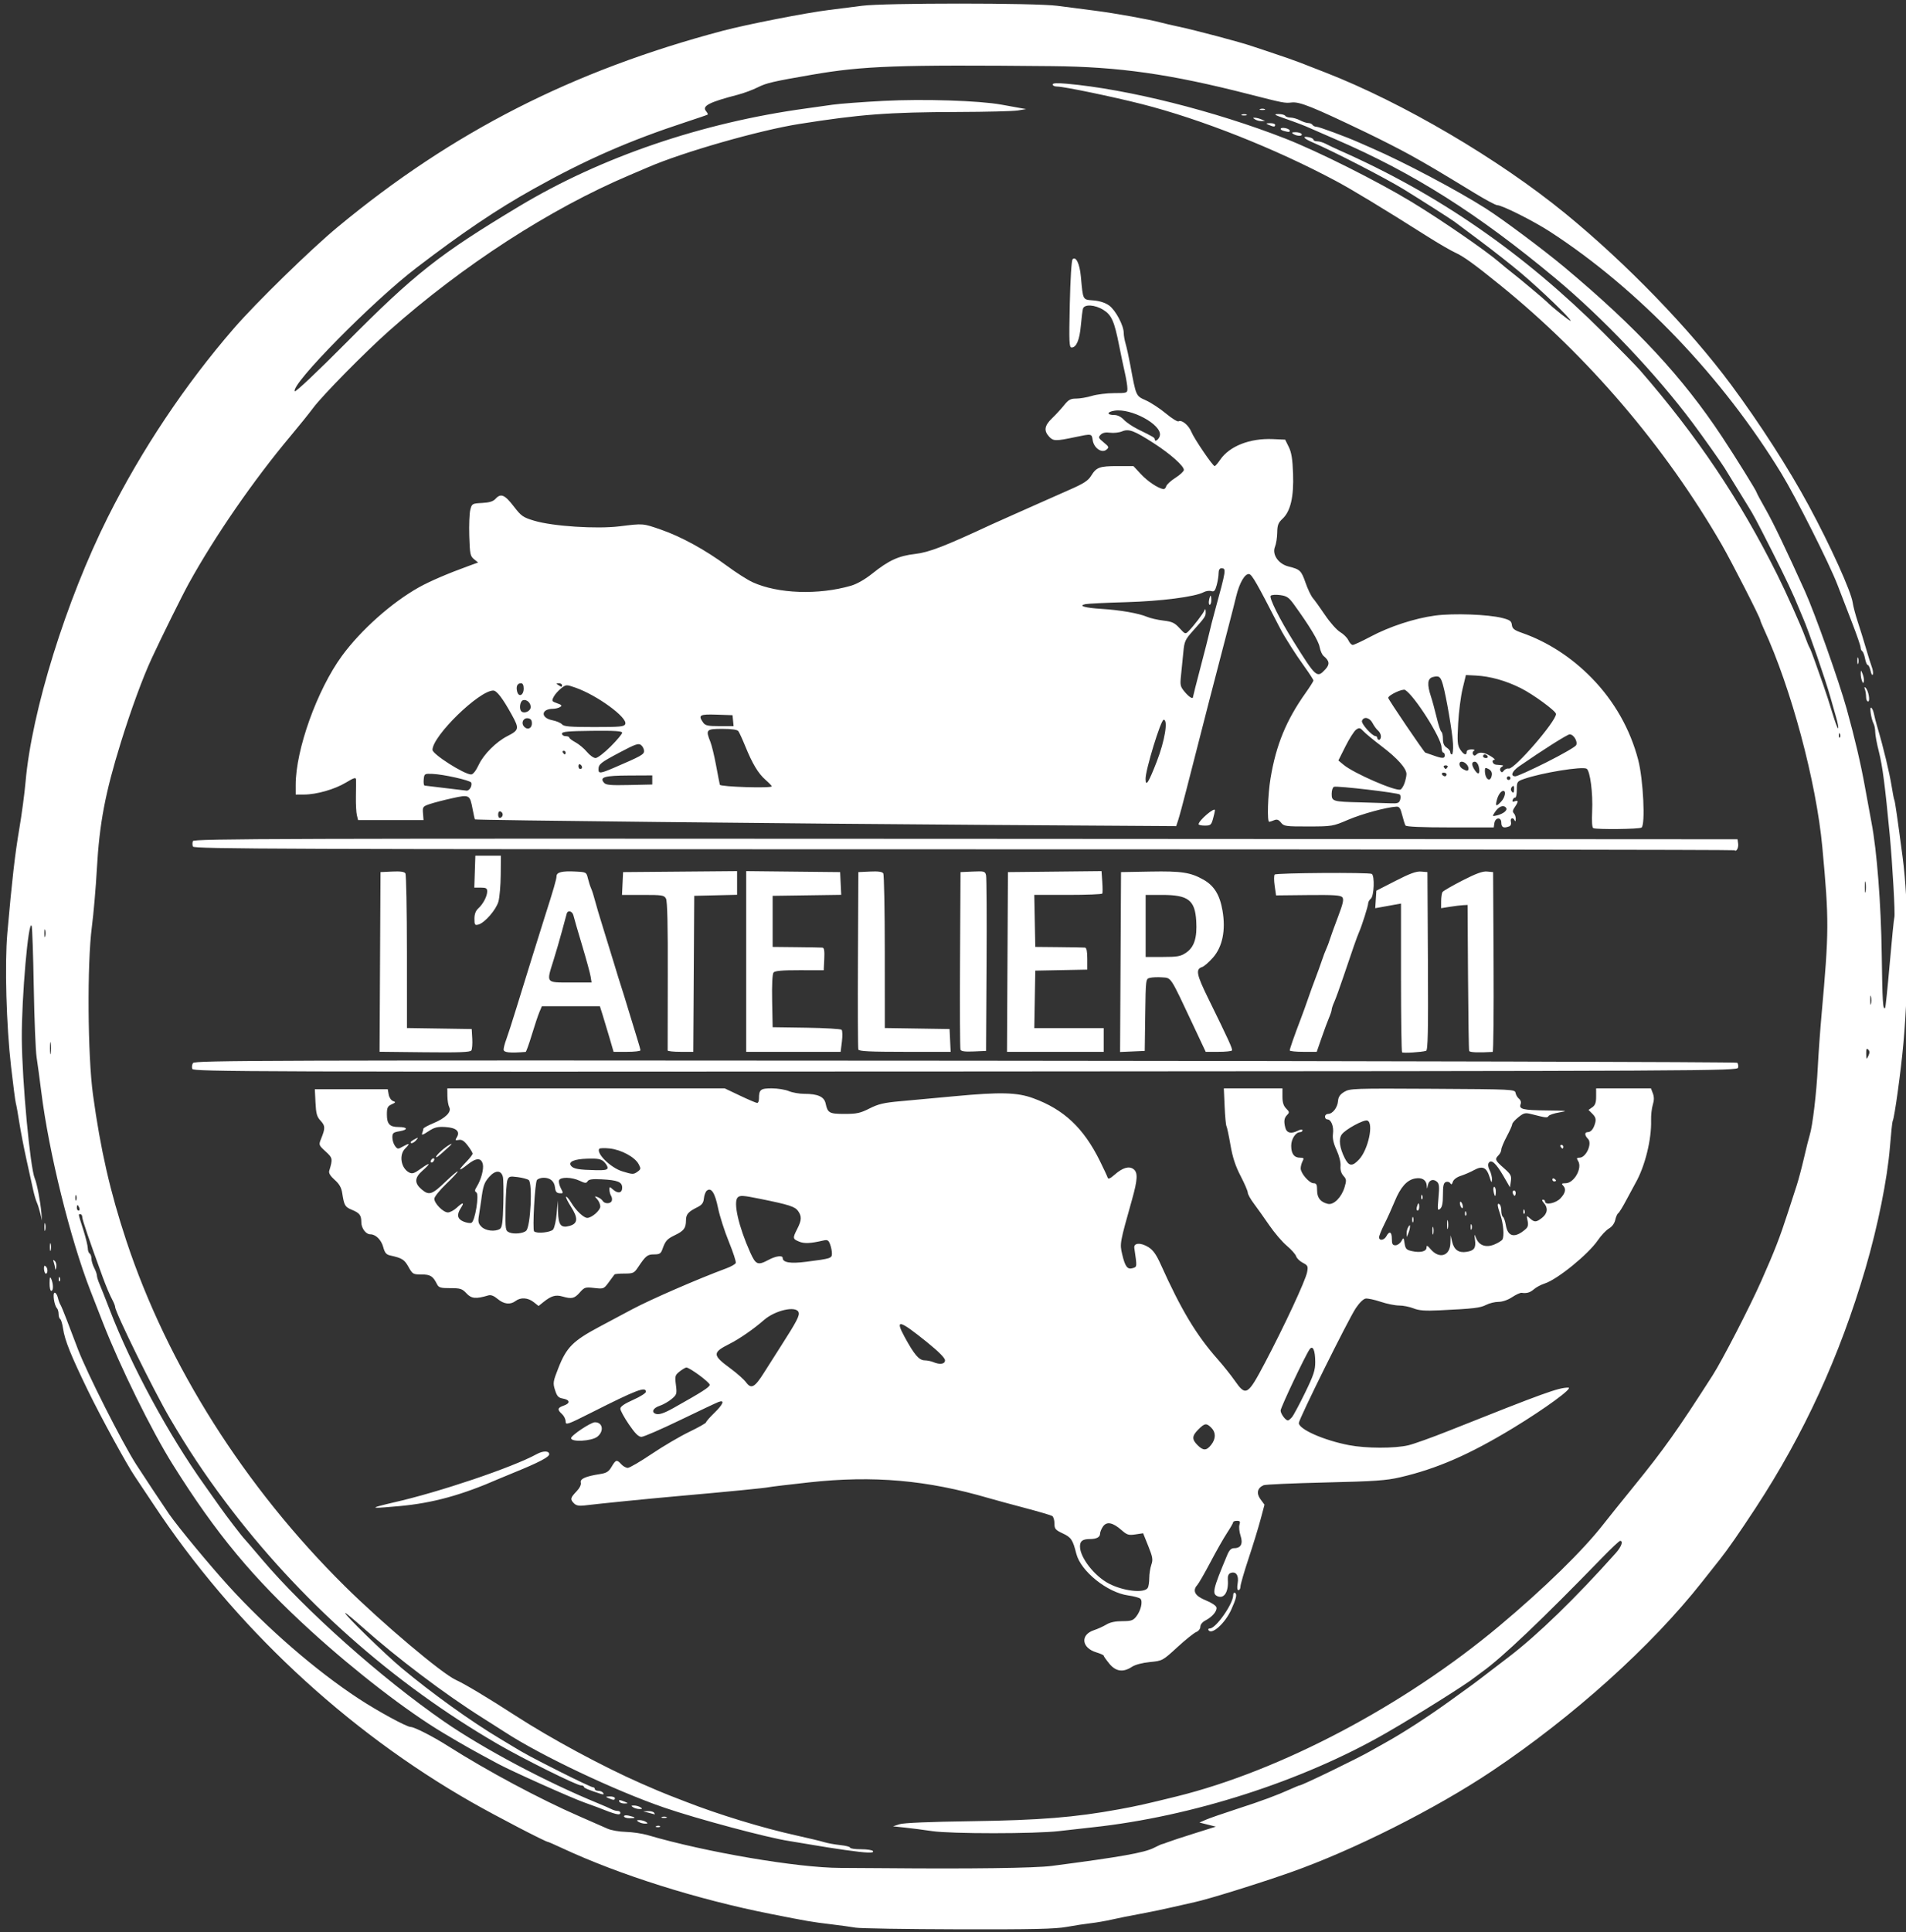 <svg xmlns="http://www.w3.org/2000/svg" xml:space="preserve" viewBox="0 0 1045 1059" height="1059" width="1045" y="0px" x="0px" id="Layer_1" version="1.1"><rect x="0" y="0" width="1045" height="1059" fill="#333333" stroke="none"/><defs id="defs1"></defs>  <path id="path1" d="m 469.119,1056.408 c -2.475,-0.43 -8.775,-1.292 -14,-1.917 -10.096,-1.206 -12.146,-1.558 -32.5,-5.583 -40.239,-7.956 -83.054,-21.454 -114.339,-36.046 -4.037,-1.883 -7.553,-3.423 -7.814,-3.423 -1.274,0 -28.569,-14.198 -41.846,-21.767 C 189.438,948.235 128.057,890.806 84.151,824.44 c -4.548,-6.875 -9.072,-13.66 -10.053,-15.077 -4.354,-6.292 -18.802,-32.698 -25.917,-47.367 -9.39,-19.358 -12.664,-27.504 -13.592,-33.818 -0.385,-2.619 -1.098,-5.008 -1.584,-5.309 -0.487,-0.301 -0.885,-1.555 -0.885,-2.788 0,-1.233 -0.415,-2.668 -0.922,-3.191 -1.482,-1.526 -2.472,-8.45 -1.208,-8.45 0.601,0 1.388,1.238 1.749,2.75 0.361,1.512 0.972,3.2 1.358,3.75 0.386,0.55 2.068,4.6 3.738,9 1.67,4.4 4.328,11.375 5.905,15.5 5.02,13.127 24.021,50.713 31.849,63 2.968,4.659 15.473,23.514 18.178,27.408 4.898,7.052 22.099,27.827 32.503,39.257 21.209,23.3 47.851,46.377 71.35,61.802 10.39,6.82 26.308,15.485 28.5,15.514 2.091,0.028 12.164,5.166 20.5,10.457 21.522,13.66 50.503,29.159 72,38.506 6.6,2.87 13.574,5.93 15.498,6.801 1.924,0.871 6.424,1.656 10,1.744 3.576,0.089 8.977,0.888 12.002,1.776 31.789,9.334 82.122,17.902 105.5,17.96 6.05,0.015 17.075,0.083 24.5,0.15 46.996,0.428 82.419,-0.048 91.5,-1.232 37.766,-4.921 50.78,-7.227 56.097,-9.94 2.147,-1.095 4.128,-1.998 4.403,-2.006 0.275,-0.01 1.625,-0.469 3,-1.025 1.375,-0.556 7.9,-2.708 14.5,-4.783 l 12,-3.773 -4.5,-1.124 -4.5,-1.124 3.5,-1.53 c 1.925,-0.841 9.564,-3.493 16.976,-5.893 13.69,-4.432 22.126,-7.556 29.763,-11.023 2.332,-1.058 4.46,-1.924 4.731,-1.924 1.317,0 32.179,-14.971 39.03,-18.933 1.65,-0.954 5.25,-2.977 8,-4.496 9.2,-5.079 22.895,-13.915 34.5,-22.258 14.218,-10.221 14.174,-10.189 21.5,-15.82 3.3,-2.537 8.475,-6.498 11.5,-8.803 15.905,-12.12 36.633,-32.23 58.75,-56.997 3.096,-3.467 4.245,-6.693 2.385,-6.693 -0.476,0 -4.863,4.116 -9.75,9.147 -32.859,33.829 -54.948,54.841 -65.759,62.552 -1.719,1.226 -3.576,2.605 -4.126,3.064 -4.234,3.532 -32.175,21.065 -48.749,30.592 -45.828,26.341 -106.365,45.779 -160.751,51.618 -5.225,0.561 -13.55,1.496 -18.5,2.078 -13.081,1.538 -59.184,1.55 -69.5,0.017 -4.675,-0.695 -11.425,-1.568 -15,-1.94 l -6.5,-0.677 3.5,-1.156 c 2.255,-0.745 16.301,-1.337 39.5,-1.665 37.47,-0.53 56.662,-2.079 81,-6.536 9.796,-1.794 14.64,-2.877 31.5,-7.04 57.199,-14.123 125.038,-49.959 177,-93.501 24.623,-20.632 45.813,-41.33 56.921,-55.598 2.519,-3.235 9.99,-12.536 16.604,-20.668 16.624,-20.442 24.051,-30.897 43.368,-61.051 5.273,-8.231 20.418,-37.602 26.676,-51.735 7.387,-16.681 10.054,-23.54 14.584,-37.5 1.695,-5.225 3.885,-11.975 4.865,-15 0.981,-3.025 2.767,-9.775 3.969,-15 1.202,-5.225 2.614,-10.85 3.137,-12.5 1.543,-4.866 3.696,-23.021 4.388,-37 0.354,-7.15 1.29,-20.2 2.08,-29 4.112,-45.817 4.137,-51.461 0.408,-91.679 -3.322,-35.829 -17.063,-87.099 -32.044,-119.56 -1.076,-2.332 -1.956,-4.505 -1.956,-4.83 0,-1.22 -15.893,-32.31 -21.232,-41.535 -31.089,-53.713 -73.164,-102.974 -121.268,-141.979 -14.025,-11.372 -20.253,-15.881 -24.683,-17.868 -2.374,-1.065 -9.267,-5.068 -15.317,-8.895 C 757.941,113.983 741.437,103.984 732.286,99.1 699.005,81.336 658.536,65.313 626.119,57.064 610.164,53.004 583.315,47.44 579.68,47.44 c -1.408,0 -2.561,-0.503 -2.561,-1.117 0,-0.786 2.3,-0.915 7.75,-0.435 33.311,2.934 81.27,14.965 119.873,30.073 17.839,6.981 50.412,23.314 69.193,34.695 16.089,9.75 40.876,26.804 48.246,33.196 1.959,1.699 5.314,4.439 7.455,6.089 3.547,2.734 17.291,14.254 18.483,15.493 2.678,2.784 12.999,11.009 12.994,10.356 -0.009,-1.271 -16.186,-16.841 -26.994,-25.981 -5.225,-4.419 -15.35,-12.393 -22.5,-17.722 -7.15,-5.328 -13.45,-10.034 -14,-10.458 -1.689,-1.302 -18.996,-12.349 -28.034,-17.894 -9.958,-6.109 -38.498,-20.8 -50.216,-25.848 -4.707,-2.028 -5.619,-3.43 -1.75,-2.691 1.375,0.263 2.5,0.875 2.5,1.361 0,0.486 0.943,0.883 2.096,0.883 1.153,0 3.29,0.64 4.75,1.423 1.46,0.782 4.679,2.315 7.154,3.406 54.199,23.892 101.075,56.261 145.044,100.155 9.099,9.084 18.109,18.316 20.022,20.516 31.196,35.873 54.767,70.974 75.28,112.1 4.912,9.848 13.058,28.034 15.185,33.9 0.997,2.75 2.112,5.45 2.478,6 0.366,0.55 1.689,3.925 2.94,7.5 1.251,3.575 3.323,9.425 4.603,13 1.281,3.575 3.519,10.474 4.973,15.331 1.455,4.857 2.867,8.609 3.138,8.338 0.271,-0.271 -0.202,-2.896 -1.051,-5.831 -0.85,-2.936 -2.303,-8.038 -3.228,-11.338 -2.68,-9.55 -11.952,-36.387 -14.856,-43 -0.725,-1.65 -1.765,-4.125 -2.311,-5.5 -2.849,-7.171 -7.554,-17.149 -15.091,-32 -8.478,-16.706 -9.886,-19.342 -12.932,-24.204 -2.507,-4.001 -11.539,-18.69 -12.694,-20.644 -1.433,-2.425 -12.171,-17.588 -17.483,-24.689 -20.312,-27.152 -49.45,-57.837 -75.517,-79.526 -42.506,-35.368 -77.554,-57.529 -120,-75.877 -6.6,-2.853 -12.9,-5.599 -14,-6.103 -3.214,-1.471 -7.548,-3.133 -14.5,-5.56 -5.472,-1.911 -5.996,-2.28 -3.309,-2.333 1.755,-0.035 3.469,0.387 3.809,0.937 0.34,0.55 1.665,1 2.945,1 1.28,0 3.616,0.672 5.191,1.494 1.575,0.822 3.625,1.497 4.555,1.5 0.93,0.003 1.969,0.456 2.309,1.006 0.34,0.55 1.276,1 2.081,1 1.394,0 16.279,5.497 23.169,8.557 1.788,0.794 4.938,2.175 7,3.07 17.685,7.672 46.929,23.137 62.75,33.186 9.147,5.809 31.627,22.59 43,32.098 39.624,33.127 64.78,60.179 86.539,93.061 7.438,11.241 18.961,29.792 18.961,30.526 0,0.285 2.258,4.491 5.019,9.345 4.113,7.235 11.271,22.156 21.421,44.658 5.506,12.206 18.709,49.394 22.899,64.5 4.49,16.186 7.73,30.019 10.07,43 1.438,7.975 3.049,16.75 3.579,19.5 2.925,15.166 5.202,44.492 5.582,71.902 0.369,26.62 0.63,30.731 1.872,29.489 0.243,-0.243 1.38,-11.231 2.527,-24.417 1.147,-13.186 2.283,-24.536 2.525,-25.221 0.528,-1.496 -1.03,-29.182 -2.547,-45.254 -2.502,-26.498 -3.991,-37.939 -5.912,-45.41 -1.119,-4.35 -2.034,-9.218 -2.034,-10.816 0,-1.598 -0.391,-3.664 -0.868,-4.59 -1.378,-2.673 -2.39,-9.462 -1.311,-8.795 0.522,0.322 1.183,1.829 1.468,3.348 0.286,1.519 1.261,5.237 2.166,8.262 2.952,9.862 6.432,24.353 7.546,31.421 0.6,3.806 1.268,7.207 1.484,7.556 0.347,0.562 1.723,10.034 4.507,31.023 3.418,25.773 3.612,66.8 0.481,102.15 -1.353,15.28 -4.921,41.147 -5.893,42.72 -0.238,0.385 -0.921,6.824 -1.519,14.309 -1.388,17.378 -6.66,43.524 -13.427,66.59 -14.107,48.082 -33.673,90.716 -60.226,131.232 -8.74,13.335 -15.372,22.878 -19.502,28.06 -1.946,2.442 -6.375,8.04 -9.841,12.44 -27.744,35.217 -70.568,73.762 -115.066,103.567 -30.994,20.761 -76.27,43.528 -110.5,55.566 -17.752,6.243 -44.938,14.696 -52.5,16.323 -2.475,0.533 -8.325,1.859 -13,2.947 -4.675,1.088 -12.55,2.712 -17.5,3.608 -4.95,0.896 -11.7,2.252 -15,3.013 -3.3,0.761 -8.475,1.66 -11.5,1.998 -3.025,0.338 -9.037,1.258 -13.36,2.045 -6.225,1.133 -18.604,1.405 -59.5,1.306 -28.402,-0.069 -53.665,-0.477 -56.14,-0.907 z m 555.167,-481.201 c -0.89,-0.89 -1.151,-0.347 -1.1,2.283 0.064,3.24 0.135,3.311 1.167,1.167 0.813,-1.688 0.795,-2.587 -0.068,-3.45 z m 1.54,-29.006 c -0.239,-1.244 -0.444,-0.462 -0.455,1.738 -0.011,2.2 0.185,3.218 0.435,2.262 0.25,-0.956 0.259,-2.756 0.02,-4 z m -2.99,-62.498 c -0.23,-1.52 -0.424,-0.514 -0.432,2.236 -0.01,2.75 0.181,3.994 0.418,2.764 0.237,-1.23 0.243,-3.48 0.014,-5 z m -14.034,-81.451 c -0.319,-0.798 -0.556,-0.561 -0.604,0.604 -0.043,1.054 0.193,1.645 0.525,1.312 0.332,-0.332 0.368,-1.195 0.079,-1.917 z m -545.683,611.577 c -5.225,-0.735 -13.325,-2.007 -18,-2.826 -4.675,-0.819 -10.3,-1.756 -12.5,-2.082 -11.5,-1.704 -50.545,-12.146 -68.5,-18.318 -26.885,-9.242 -67.826,-28.633 -87.171,-41.286 -1.999,-1.307 -7.571,-4.852 -12.383,-7.877 -20.631,-12.971 -46.817,-32.738 -65.946,-49.783 -4.95,-4.411 -9.155,-7.871 -9.344,-7.691 -0.679,0.649 21.543,22.331 30.911,30.159 16.402,13.706 38.223,29.373 53.933,38.723 2.475,1.473 5.383,3.221 6.462,3.885 6.699,4.122 11.034,6.453 26.286,14.138 9.354,4.713 17.512,8.569 18.13,8.569 0.617,0 1.123,0.45 1.123,1 0,0.55 0.873,1 1.941,1 1.068,0 2.263,0.521 2.656,1.158 0.486,0.786 0.103,0.961 -1.191,0.546 -6.712,-2.154 -9.406,-3.285 -9.406,-3.948 0,-0.415 -0.738,-0.755 -1.64,-0.755 -2.312,0 -31.626,-14.55 -45.36,-22.514 -58.047,-33.659 -109.183,-79.109 -149.624,-132.986 -11.412,-15.203 -20.518,-28.913 -30.377,-45.734 -8.804,-15.02 -29.998,-58.099 -29.998,-60.974 0,-0.541 -0.635,-2.178 -1.41,-3.638 -1.498,-2.819 -3.583,-7.719 -5.385,-12.654 -7.343,-20.114 -11.205,-31.422 -11.205,-32.811 0,-0.929 -0.45,-1.689 -1,-1.689 -1.27,0 -1.402,-0.744 1.5,8.401 1.375,4.332 2.5,8.913 2.5,10.179 0,1.266 0.45,2.58 1,2.92 0.55,0.34 1.003,1.604 1.006,2.809 0.003,1.205 0.678,3.48 1.5,5.055 0.822,1.575 1.494,3.473 1.494,4.216 0,0.743 0.641,2.83 1.426,4.636 0.784,1.806 3.329,8.234 5.655,14.284 11.694,30.415 32.245,68.404 51.834,95.816 3.072,4.299 6.936,9.759 8.586,12.133 3.01,4.332 12.427,16.614 13.456,17.55 0.302,0.275 4.552,5.225 9.444,11 23.672,27.946 65.758,65.412 100.1,89.11 21.449,14.801 55.76,33.022 84,44.608 3.3,1.354 6.781,2.871 7.736,3.372 0.955,0.5 2.418,0.91 3.25,0.91 0.832,0 1.514,0.45 1.514,1 0,1.638 -2.367,1.072 -12.5,-2.987 -1.1,-0.441 -4.25,-1.588 -7,-2.549 -7.082,-2.475 -39.702,-17.065 -47.481,-21.236 -14.756,-7.912 -18.073,-9.781 -30.229,-17.029 -19.626,-11.702 -47.998,-33.558 -72.285,-55.684 -31.957,-29.113 -52.2,-53.488 -76.005,-91.516 -11.552,-18.455 -28.595,-53.058 -38.17,-77.5 -1.939,-4.95 -5.018,-12.829 -6.842,-17.508 -11.091,-28.454 -22.84,-75.942 -26.967,-108.992 -0.859,-6.875 -2.015,-15.425 -2.571,-19 -0.555,-3.575 -1.257,-20.9 -1.559,-38.5 -0.302,-17.6 -0.82,-32.675 -1.151,-33.5 -1.742,-4.34 -5.567,39.428 -5.403,61.811 0.174,23.655 4.576,70.854 7.152,76.689 1.116,2.528 3.05,12.607 3.55,18.5 l 0.382,4.5 -0.965,-4 c -0.531,-2.2 -1.387,-4.9 -1.902,-6 -0.516,-1.1 -1.43,-4.25 -2.032,-7 -0.602,-2.75 -2.241,-10.175 -3.642,-16.5 -1.401,-6.325 -3.168,-15.48 -3.926,-20.344 -0.758,-4.864 -1.609,-9.589 -1.891,-10.5 -0.282,-0.911 -1.467,-9.981 -2.633,-20.156 -2.59,-22.604 -3.523,-56.082 -2.034,-73 2.557,-29.048 4.193,-43.33 6.526,-57 1.361,-7.975 2.926,-19.675 3.477,-26 3.377,-38.781 22.22,-99.352 45.132,-145.078 18.432,-36.785 42.372,-72.625 69.082,-103.422 12.266,-14.143 42.131,-43.286 56.886,-55.51 62.946,-52.15 128.833,-85.726 211.001,-107.525 13.313,-3.532 46.073,-9.943 58.5,-11.448 4.95,-0.599 13.05,-1.628 18,-2.285 12.147,-1.612 94.67,-1.608 107,0.006 4.95,0.648 14.175,1.838 20.5,2.645 11.119,1.419 30.343,4.876 36.5,6.564 1.65,0.452 5.7,1.395 9,2.094 9.882,2.095 34.615,8.656 41,10.877 1.65,0.574 7.05,2.374 12,4.001 4.95,1.626 11.25,3.831 14,4.898 2.75,1.068 9.05,3.519 14,5.448 42.495,16.556 95.035,47.414 131.594,77.288 33.37,27.268 68.105,63.137 90.888,93.856 15.626,21.07 31.573,45.865 42.506,66.091 12.031,22.257 23.326,47.199 24.185,53.406 0.274,1.977 1.542,6.744 2.818,10.594 1.276,3.85 3.296,10.375 4.489,14.5 1.192,4.125 2.629,8.715 3.194,10.199 0.564,1.485 0.798,3.285 0.519,4 -0.279,0.715 -0.83,-0.162 -1.225,-1.949 -0.395,-1.788 -1.092,-3.25 -1.548,-3.25 -0.456,0 -1.126,-1.58 -1.488,-3.511 -0.362,-1.931 -1.058,-3.758 -1.545,-4.059 -0.488,-0.301 -0.887,-1.212 -0.887,-2.023 0,-0.811 -2.039,-6.747 -4.532,-13.191 -2.493,-6.444 -6.172,-15.991 -8.177,-21.216 -4.415,-11.507 -22.77,-47.933 -30.68,-60.884 -32.343,-52.959 -78.452,-101.14 -126.864,-132.564 -9.044,-5.871 -26.336,-14.552 -28.985,-14.552 -0.828,0 -6.176,-2.842 -11.884,-6.316 -20.917,-12.728 -25.575,-15.486 -35.379,-20.944 -5.5,-3.062 -16.525,-8.697 -24.5,-12.522 -29.63,-14.212 -36.569,-17.003 -41,-16.485 -3.689,0.431 -4.477,0.277 -23.5,-4.584 -43.208,-11.041 -70.939,-14.989 -107.787,-15.344 -84.854,-0.818 -103.547,-0.148 -131.713,4.72 -21.38,3.695 -24.923,4.519 -29.641,6.888 -2.766,1.389 -7.691,3.218 -10.944,4.063 -15.783,4.101 -19.786,6.167 -17.437,8.998 0.719,0.866 1.13,1.714 0.914,1.886 -0.216,0.171 -5.343,1.933 -11.393,3.916 -31.747,10.403 -55.154,20.651 -84.223,36.877 -19.966,11.145 -38.674,23.747 -64.085,43.169 -24.038,18.372 -68.981,63.974 -66.696,67.672 0.387,0.627 12.34,-10.659 28.337,-26.756 37.569,-37.804 50.9,-48.308 94.667,-74.599 45.009,-27.037 100.327,-45.888 157.5,-53.672 4.125,-0.562 10.571,-1.469 14.324,-2.016 3.753,-0.547 16.385,-1.495 28.07,-2.106 21.774,-1.139 52.464,-0.153 64.606,2.074 3.025,0.555 7.3,1.328 9.5,1.718 l 4,0.709 -4.5,0.753 c -2.475,0.414 -17.325,0.79 -33,0.836 -38.091,0.111 -53.386,1.267 -86.963,6.575 -21.986,3.476 -63.889,15.478 -83.037,23.786 -1.925,0.835 -6.425,2.758 -10,4.273 -43.565,18.461 -91.327,49.367 -131.733,85.243 -13.181,11.704 -36.554,35.417 -41.583,42.189 -2.246,3.025 -7.839,9.973 -12.427,15.441 -20.308,24.198 -41.5,54.873 -55.84,80.826 -3.615,6.543 -14.992,29.514 -20.421,41.233 -4.883,10.541 -11.334,28.132 -16.87,46 -8.598,27.754 -11.741,44.351 -13.136,69.36 -0.572,10.252 -1.804,24.49 -2.739,31.64 -2.653,20.3 -2.315,70.602 0.618,92 4.131,30.134 9.405,53.226 18.268,80 22.563,68.153 64.951,135.135 119.85,189.387 20.684,20.439 53.161,47.834 60.83,51.31 4.854,2.2 17.829,9.975 32.517,19.486 19.565,12.669 47.888,27.947 69.164,37.307 6.619,2.912 12.444,5.368 15.5,6.535 1.925,0.735 5.975,2.303 9,3.484 18.022,7.037 42.118,14.382 60.5,18.441 6.6,1.457 13.476,3.111 15.279,3.675 1.804,0.564 5.741,1.279 8.75,1.59 3.009,0.31 5.471,0.952 5.471,1.425 0,0.473 2.673,0.86 5.941,0.86 3.268,0 6.219,0.45 6.559,1 0.783,1.268 -3.291,1.107 -15.5,-0.611 z M 43.481,661.94 c -0.317,-0.825 -0.752,-1.5 -0.969,-1.5 -0.216,0 -0.393,0.675 -0.393,1.5 0,0.825 0.436,1.5 0.969,1.5 0.533,0 0.71,-0.675 0.393,-1.5 z m -1.699,-6.75 c -0.277,-0.688 -0.504,-0.125 -0.504,1.25 0,1.375 0.227,1.938 0.504,1.25 0.277,-0.688 0.277,-1.812 0,-2.5 z m -13.946,-83.5 c -0.229,-1.512 -0.417,-0.275 -0.417,2.75 0,3.025 0.187,4.263 0.417,2.75 0.229,-1.512 0.229,-3.987 0,-5.5 z m -3.027,-62 c -0.252,-0.963 -0.457,-0.175 -0.457,1.75 0,1.925 0.206,2.712 0.457,1.75 0.252,-0.963 0.252,-2.538 0,-3.5 z M 359.932,1000.757 c 0.722,-0.289 1.584,-0.253 1.917,0.079 0.332,0.332 -0.258,0.569 -1.312,0.525 -1.165,-0.048 -1.402,-0.285 -0.604,-0.604 z m -9.812,-2.317 c -1.242,-0.803 -1.156,-0.969 0.5,-0.969 1.1,0 2.675,0.436 3.5,0.969 1.242,0.803 1.156,0.969 -0.5,0.969 -1.1,0 -2.675,-0.436 -3.5,-0.969 z m -8,-3.019 c 0,-0.605 1.117,-0.751 2.75,-0.359 3.926,0.942 4.058,1.378 0.417,1.378 -1.742,0 -3.167,-0.459 -3.167,-1.019 z m 20.75,0.357 c 0.688,-0.277 1.812,-0.277 2.5,0 0.688,0.277 0.125,0.504 -1.25,0.504 -1.375,0 -1.938,-0.227 -1.25,-0.504 z m -7.25,-2.338 -3,-0.763 2.691,-0.118 c 1.48,-0.065 2.969,0.332 3.309,0.882 0.34,0.55 0.479,0.947 0.309,0.882 -0.17,-0.065 -1.659,-0.462 -3.309,-0.882 z m -8.5,-3 c -1.242,-0.803 -1.156,-0.969 0.5,-0.969 1.1,0 2.675,0.436 3.5,0.969 1.242,0.803 1.156,0.969 -0.5,0.969 -1.1,0 -2.675,-0.436 -3.5,-0.969 z m -7.5,-3 c -0.731,-1.183 0.248,-1.183 3,0 1.928,0.829 1.921,0.862 -0.191,0.93 -1.205,0.039 -2.469,-0.38 -2.809,-0.93 z m -6,-2 c -1.772,-0.762 -1.687,-0.867 0.75,-0.93 1.512,-0.039 2.75,0.38 2.75,0.93 0,1.174 -0.769,1.174 -3.5,0 z m 274.573,-73.728 c -1.69,-2.05 -3.073,-4.004 -3.073,-4.342 0,-0.338 -1.802,-1.154 -4.004,-1.814 -8.166,-2.447 -8.958,-9.654 -1.337,-12.169 2.086,-0.688 5.154,-2.082 6.817,-3.096 1.998,-1.219 4.949,-1.845 8.701,-1.848 4.89,-0.003 5.955,-0.357 7.681,-2.551 2.504,-3.183 3.703,-8.292 2.281,-9.714 -0.585,-0.585 -3.583,-1.405 -6.662,-1.823 -11.456,-1.555 -26.039,-13.251 -28.48,-22.842 -1.972,-7.749 -2.785,-8.964 -7.467,-11.164 -4.041,-1.899 -4.53,-2.489 -4.53,-5.46 0,-1.832 -0.558,-3.675 -1.239,-4.097 -0.682,-0.421 -7.544,-2.431 -15.25,-4.467 -7.706,-2.035 -16.486,-4.424 -19.511,-5.307 -33.975,-9.926 -63.266,-12.495 -98.5,-8.641 -11,1.203 -20.9,2.389 -22,2.636 -2.132,0.477 -22.211,2.448 -50,4.907 -16.321,1.444 -42.469,4.056 -51.135,5.107 -2.987,0.362 -4.583,0.053 -5.75,-1.114 -2.217,-2.217 -2.058,-3.028 1.281,-6.521 1.801,-1.885 2.713,-3.731 2.411,-4.884 -0.536,-2.051 2.637,-3.459 10.563,-4.685 3.557,-0.55 4.739,-1.301 6.349,-4.029 2.304,-3.905 2.845,-4.044 5.281,-1.353 0.995,1.1 2.601,2 3.568,2 0.967,0 6.86,-3.435 13.095,-7.633 6.235,-4.198 15.5,-9.641 20.587,-12.094 5.088,-2.454 9.25,-4.812 9.25,-5.241 0,-0.429 2.025,-2.742 4.5,-5.141 4.968,-4.815 5.935,-7.387 2.25,-5.985 -1.238,0.471 -10.739,4.96 -21.115,9.975 -10.376,5.015 -19.859,9.119 -21.073,9.119 -1.607,0 -3.481,-1.863 -6.885,-6.844 -2.572,-3.764 -4.677,-7.626 -4.677,-8.582 0,-1.189 2.211,-2.721 7,-4.848 3.85,-1.711 7,-3.699 7,-4.418 0,-3.047 -5.02,-1.134 -29.75,11.335 -13.339,6.726 -14.25,7.041 -14.25,4.927 0,-1.242 -0.9,-3.073 -2,-4.068 -2.733,-2.473 -2.52,-3.423 1.045,-4.666 3.675,-1.281 3.37,-3.147 -0.628,-3.839 -2.378,-0.412 -3.16,-1.271 -4.229,-4.644 -1.232,-3.888 -1.116,-4.634 1.913,-12.3 4.395,-11.123 7.974,-14.7 22.399,-22.385 6.6,-3.517 14.7,-7.833 18,-9.591 10.156,-5.413 36.045,-16.66 51.662,-22.445 2.564,-0.95 4.87,-2.269 5.124,-2.932 0.254,-0.663 -1.467,-5.928 -3.826,-11.701 -2.359,-5.773 -5.02,-14.096 -5.914,-18.496 -1.678,-8.26 -3.741,-11.413 -6.157,-9.409 -0.701,0.582 -1.413,2.487 -1.582,4.233 -0.236,2.43 -1.068,3.555 -3.546,4.793 -5.086,2.541 -6.261,3.898 -6.277,7.255 -0.021,4.232 -1.141,5.722 -6.09,8.103 -4.336,2.086 -5.201,3.064 -6.87,7.775 -0.814,2.297 -1.556,2.75 -4.509,2.75 -3.674,0 -4.617,0.752 -8.779,7 -2.159,3.24 -2.711,3.5 -7.45,3.5 -2.815,0 -5.287,0.225 -5.493,0.5 -0.206,0.275 -1.617,2.189 -3.137,4.253 -2.717,3.692 -2.847,3.743 -7.96,3.146 -4.896,-0.572 -5.357,-0.427 -7.955,2.497 -2.952,3.323 -4.375,3.644 -9.566,2.155 -3.666,-1.051 -6.112,-0.324 -10.346,3.076 l -2.67,2.144 -2.715,-2.136 c -3.137,-2.468 -7.102,-2.71 -9.886,-0.604 -2.884,2.181 -6.392,1.787 -9.829,-1.105 -2.092,-1.76 -3.718,-2.376 -5.144,-1.948 -6.77,2.031 -9.247,1.8 -11.95,-1.116 -2.37,-2.556 -3.316,-2.862 -8.857,-2.862 -5.34,-3.4e-4 -6.353,-0.299 -7.28,-2.144 -2.251,-4.483 -3.645,-5.357 -8.546,-5.357 -4.599,0 -4.901,-0.177 -7.128,-4.177 -2.237,-4.019 -3.504,-4.807 -10.039,-6.246 -2.126,-0.468 -2.945,-1.455 -3.779,-4.551 -1.079,-4.008 -4.119,-7.027 -7.075,-7.027 -2.451,0 -4.931,-3.296 -4.948,-6.579 -0.021,-3.915 -0.893,-5.067 -5.197,-6.865 -3.787,-1.582 -4.22,-2.335 -5.281,-9.181 -0.464,-2.993 -1.602,-4.977 -4.147,-7.23 -2.334,-2.066 -3.331,-3.697 -2.981,-4.875 1.998,-6.72 1.928,-7.091 -2.011,-10.7 -3.731,-3.418 -3.795,-3.593 -2.497,-6.789 2.406,-5.925 2.381,-7.217 -0.19,-9.992 -2.057,-2.22 -2.526,-3.875 -2.824,-9.975 l -0.357,-7.314 h 19.99 19.99 l 0.51,2.901 c 0.28,1.595 1.34,3.191 2.355,3.546 1.638,0.573 1.553,0.779 -0.75,1.828 -2.221,1.012 -2.595,1.817 -2.595,5.581 0,5.206 1.55,6.844 6.476,6.844 4.972,0 5.315,1.491 0.529,2.299 -3.526,0.596 -4.004,1.002 -4.004,3.397 0,1.497 0.653,3.594 1.45,4.662 1.388,1.857 1.582,1.868 4.5,0.238 3.541,-1.978 3.862,-1.609 1.05,1.203 -3.473,3.473 -2.295,10.701 2.13,13.07 1.748,0.935 2.793,0.606 6.477,-2.039 5.267,-3.783 5.762,-3.171 0.893,1.104 -4.399,3.862 -4.51,6.838 -0.386,10.308 4.026,3.387 5.663,2.831 13.285,-4.512 3.324,-3.202 6.227,-5.638 6.451,-5.413 0.225,0.225 -2.575,3.263 -6.221,6.751 -3.646,3.488 -6.629,7.193 -6.629,8.233 0,2.572 4.893,7.5 7.447,7.5 1.14,0 3.286,-1.125 4.769,-2.5 3.434,-3.184 4.471,-3.199 2.398,-0.035 -2.455,3.747 -2.023,6.123 1.367,7.528 1.64,0.679 3.594,1 4.343,0.713 1.996,-0.766 4.426,-15.624 2.727,-16.673 -0.999,-0.618 -0.951,-1.276 0.231,-3.156 2.35,-3.737 3.963,-9.758 3.311,-12.356 -0.903,-3.6 -3.64,-3.526 -8.344,0.225 -5.157,4.112 -5.502,3.445 -0.75,-1.448 1.925,-1.982 3.5,-4.015 3.5,-4.517 0,-0.502 -1.207,-2.495 -2.681,-4.429 -1.983,-2.6 -3.262,-3.404 -4.911,-3.089 -1.95,0.373 -2.085,0.194 -1.076,-1.422 2.014,-3.224 -0.3,-5.298 -6.3,-5.647 -4.341,-0.253 -5.97,0.162 -9.298,2.364 -3.083,2.04 -3.881,2.27 -3.384,0.974 0.358,-0.933 0.651,-2.026 0.651,-2.43 0,-0.404 2.413,-1.734 5.362,-2.956 6.775,-2.808 10.199,-6.22 8.835,-8.801 -0.536,-1.014 -0.996,-3.757 -1.023,-6.094 l -0.049,-4.25 h 76.037 76.037 l 8.419,4 c 4.631,2.2 8.861,4 9.4,4 0.539,0 0.981,-1.088 0.981,-2.418 0,-4.904 0.848,-5.582 6.985,-5.582 3.174,0 7.386,0.675 9.361,1.5 1.974,0.825 5.787,1.5 8.473,1.5 7.487,0 10.93,1.563 11.734,5.326 1.106,5.175 2.022,5.674 10.429,5.674 6.606,0 8.598,-0.436 13.628,-2.985 4.825,-2.445 7.879,-3.163 16.89,-3.968 6.05,-0.541 19.55,-1.785 30,-2.765 24.847,-2.33 34.019,-2.096 42.776,1.092 16.877,6.144 27.68,16.286 36.628,34.386 2.104,4.257 4.021,8.368 4.26,9.136 0.317,1.022 1.374,0.57 3.939,-1.682 4.26,-3.74 7.768,-4.764 10.208,-2.978 2.511,1.838 2.33,5.683 -0.789,16.764 -6.695,23.784 -6.749,24.085 -5.418,29.791 1.621,6.945 2.914,8.656 5.84,7.727 2.401,-0.762 2.381,-0.499 0.847,-11.017 -0.42,-2.882 3.447,-3.134 7.705,-0.503 2.558,1.581 4.31,4.02 6.699,9.322 11.37,25.241 19.503,38.778 31.372,52.214 3.034,3.435 7.202,8.658 9.262,11.606 6.135,8.781 7.102,8.217 16.527,-9.639 10.61,-20.1 22.315,-45.229 23.156,-49.711 0.625,-3.334 0.43,-3.767 -2.344,-5.202 -1.664,-0.861 -3.315,-2.474 -3.667,-3.585 -0.353,-1.111 -2.656,-3.703 -5.118,-5.761 -2.462,-2.058 -6.791,-7.116 -9.62,-11.241 -2.829,-4.125 -6.633,-9.477 -8.453,-11.894 -1.82,-2.417 -3.31,-5.1 -3.31,-5.964 0,-0.864 -1.768,-4.968 -3.929,-9.121 -2.847,-5.473 -4.379,-10.148 -5.566,-16.988 -0.901,-5.19 -1.892,-9.848 -2.203,-10.352 -0.311,-0.503 -0.761,-5.362 -1,-10.798 l -0.435,-9.883 h 16.066 16.066 v 4.5 c 0,3.193 0.591,5.091 2.036,6.536 1.831,1.831 1.881,2.19 0.5,3.571 -1.631,1.631 -1.876,3.522 -0.919,7.089 0.742,2.767 3.098,3.336 6.634,1.601 1.669,-0.819 2.75,-0.946 2.75,-0.323 0,0.564 -0.605,1.026 -1.345,1.026 -2.403,0 -4.855,3.771 -4.855,7.466 0,4.345 1.627,6.534 4.858,6.534 2.076,0 2.268,0.27 1.378,1.934 -0.569,1.064 -1.035,2.829 -1.035,3.923 0,2.706 4.733,8.142 7.089,8.142 1.55,0 1.911,0.726 1.911,3.845 0,4.148 1.829,6.465 5.885,7.456 3.168,0.774 7.507,-3.54 9.182,-9.131 1.114,-3.72 1.047,-4.386 -0.629,-6.238 -1.227,-1.355 -1.777,-3.231 -1.588,-5.418 0.17,-1.979 -0.714,-5.524 -2.167,-8.679 -1.715,-3.727 -2.31,-6.43 -1.973,-8.971 0.523,-3.95 -1.009,-7.864 -3.079,-7.864 -0.714,0 -1.298,-0.675 -1.298,-1.5 0,-0.825 0.755,-1.5 1.678,-1.5 2.483,0 5.179,-3.471 5.459,-7.028 0.181,-2.295 1.088,-3.634 3.428,-5.057 3.041,-1.849 5.196,-1.924 48.378,-1.675 44.31,0.255 45.202,0.299 45.543,2.26 0.191,1.1 1.041,2.541 1.889,3.202 0.919,0.717 1.275,1.895 0.882,2.92 -1.071,2.79 1.205,3.34 14.408,3.48 11.065,0.117 11.874,0.236 7.046,1.036 -3,0.497 -5.764,1.406 -6.144,2.02 -0.675,1.092 -1.349,1.018 -9.297,-1.016 -3.509,-0.898 -4.227,-0.732 -7.25,1.68 -1.845,1.473 -3.355,3.176 -3.355,3.787 -2e-5,0.61 -1.35,3.639 -3,6.731 -1.65,3.092 -3,6.338 -3,7.212 0,0.875 -0.675,2.265 -1.5,3.09 -2.192,2.192 -1.946,2.795 2.863,7.027 3.868,3.405 4.307,4.22 3.871,7.191 l -0.492,3.351 -3.621,-6.251 c -4.044,-6.981 -6.659,-9.292 -8.03,-7.095 -0.513,0.822 -0.305,2.414 0.522,4 0.756,1.449 1.33,3.759 1.276,5.134 -0.08,2.025 -0.325,1.769 -1.291,-1.347 -1.662,-5.361 -3.912,-6.395 -8.468,-3.892 -1.997,1.097 -5.296,2.528 -7.332,3.179 -2.208,0.706 -3.967,2.019 -4.359,3.254 -0.48,1.512 -0.87,1.725 -1.447,0.792 -0.434,-0.703 -1.51,-1.001 -2.391,-0.664 -1.237,0.475 -1.601,2.069 -1.601,7.023 0,4.581 -0.444,6.777 -1.557,7.701 -1.395,1.158 -1.487,0.516 -0.882,-6.157 0.56,-6.181 0.402,-7.676 -0.93,-8.782 -2.113,-1.754 -4.367,-0.801 -4.917,2.08 -0.41,2.146 -0.451,2.159 -0.578,0.184 -0.205,-3.206 -2.618,-4.692 -6.45,-3.973 -4.476,0.84 -7.954,4.767 -11.16,12.601 -1.463,3.575 -3.98,9.126 -5.593,12.336 -1.613,3.21 -2.933,6.472 -2.933,7.25 0,2.112 2.774,1.705 4,-0.586 1.64,-3.065 3,-2.385 3,1.5 0,2.812 0.386,3.5 1.965,3.5 1.081,0 2.531,-1.012 3.223,-2.25 1.224,-2.189 1.272,-2.156 1.785,1.212 0.455,2.987 1.007,3.568 4.027,4.235 4.622,1.021 7.999,0.192 8.005,-1.966 0.004,-1.374 0.468,-1.187 2.25,0.907 4.783,5.62 10.672,3.75 10.847,-3.444 l 0.102,-4.193 0.812,3.451 c 1.067,4.532 3.582,6.333 7.902,5.656 4.229,-0.663 5.254,-2.115 4.662,-6.607 -0.447,-3.392 -0.426,-3.417 0.655,-0.798 1.634,3.957 5.462,5.24 9.988,3.349 2.001,-0.836 3.965,-2.049 4.365,-2.695 1.123,-1.817 0.577,-8.599 -1.086,-13.499 -1.756,-5.171 -1.888,-6.713 -0.503,-5.857 0.55,0.34 1,1.915 1,3.5 0,1.585 0.411,3.136 0.913,3.446 0.502,0.31 1.218,2.368 1.59,4.572 1.087,6.436 4.993,7.22 10.785,2.164 1.331,-1.162 1.619,-2.343 1.125,-4.622 -0.645,-2.98 -0.611,-3.014 1.291,-1.311 2.51,2.248 3.451,2.203 6.661,-0.323 3.012,-2.369 3.384,-5.442 0.98,-8.099 -0.99,-1.094 -1.191,-1.829 -0.5,-1.829 0.635,0 1.155,0.45 1.155,1 0,2.195 5.944,0.973 8.46,-1.74 2.777,-2.994 3.196,-5.205 1.34,-7.06 -0.933,-0.933 -0.616,-1.2 1.427,-1.2 4.642,0 9.34,-8.261 6.91,-12.151 -0.971,-1.554 -0.853,-1.849 0.739,-1.849 3.612,0 7.146,-7.834 4.657,-10.323 -1.906,-1.906 -1.981,-3.677 -0.156,-3.677 1.804,0 3.302,-1.876 4.129,-5.169 0.5,-1.991 0.12,-3.204 -1.511,-4.836 l -2.178,-2.178 2.092,-1.465 c 1.589,-1.113 2.092,-2.534 2.092,-5.908 v -4.443 h 15.025 15.025 l 1.049,2.75 c 0.738,1.934 0.728,3.788 -0.033,6.25 -0.595,1.925 -1.017,5.75 -0.936,8.5 0.309,10.555 -3.4,25.426 -8.605,34.5 -0.789,1.375 -3.018,5.504 -4.954,9.176 -1.936,3.672 -3.947,6.939 -4.468,7.261 -0.521,0.322 -1.254,1.978 -1.628,3.68 -0.415,1.889 -1.762,3.715 -3.458,4.689 -1.528,0.877 -4.28,3.795 -6.115,6.484 -5.215,7.642 -22.165,21.432 -29.049,23.632 -2.006,0.641 -4.662,2.046 -5.903,3.122 -2.172,1.884 -3.927,2.402 -6.8,2.008 -0.742,-0.102 -3.095,0.97 -5.229,2.382 -2.346,1.552 -5.29,2.567 -7.45,2.567 -1.964,0 -5.011,0.745 -6.771,1.656 -3.239,1.676 -6.864,2.099 -25.556,2.986 -7.969,0.378 -11.258,0.13 -14.27,-1.075 -2.153,-0.862 -5.72,-1.566 -7.926,-1.566 -2.206,0 -6.754,-0.924 -10.106,-2.053 -3.352,-1.129 -7.046,-1.917 -8.209,-1.75 -1.238,0.177 -3.489,2.376 -5.43,5.303 -4.176,6.297 -31.203,60.781 -31.203,62.903 0,3.436 13.768,9.502 27.556,12.14 9.416,1.802 25.094,1.829 32.501,0.057 3.057,-0.731 12.957,-4.275 22,-7.876 52.711,-20.987 60.287,-23.723 65.662,-23.723 3.037,0 -12.509,11.387 -30.295,22.19 -23.859,14.492 -41.817,22.311 -61.925,26.964 -7.609,1.76 -13.947,2.198 -41,2.832 -17.6,0.412 -32.8,1.087 -33.778,1.499 -3.459,1.459 -4.134,4.466 -1.733,7.714 l 2.188,2.959 -2.182,8.171 c -1.2,4.494 -4.165,14.139 -6.588,21.433 -2.424,7.294 -4.407,14.156 -4.407,15.25 0,1.094 -0.49,1.988 -1.088,1.988 -0.707,0 -0.861,-1.34 -0.441,-3.829 0.721,-4.27 -0.976,-6.682 -3.91,-5.557 -1.162,0.446 -1.626,1.626 -1.483,3.767 0.435,6.472 -1.948,10.373 -5.502,9.009 -3.321,-1.274 -2.753,-3.768 5.155,-22.641 1.148,-2.739 2.171,-3.75 3.797,-3.75 3.74,0 4.978,-2.432 3.507,-6.889 -0.694,-2.103 -0.956,-4.789 -0.582,-5.968 0.546,-1.719 0.271,-2.143 -1.387,-2.143 -1.137,0 -2.067,0.348 -2.067,0.773 0,0.425 -1.512,3.069 -3.36,5.875 -1.848,2.806 -5.935,9.996 -9.082,15.977 -3.147,5.981 -6.397,11.626 -7.22,12.543 -2.869,3.193 -1.295,6.035 4.663,8.422 3.134,1.255 5.645,2.925 5.838,3.881 0.405,2.014 -2.306,5.203 -6.085,7.158 -1.611,0.833 -2.752,2.253 -2.752,3.422 0,1.142 -0.964,2.381 -2.25,2.891 -1.238,0.491 -5.904,4.24 -10.369,8.333 -8.097,7.421 -8.138,7.443 -15.036,8.123 -4.201,0.414 -8.08,1.449 -9.881,2.636 -4.8,3.164 -8.801,2.596 -12.391,-1.761 z m 21.081,-41.487 c 0.449,-0.707 0.823,-3.131 0.831,-5.386 0.008,-2.255 0.522,-5.555 1.142,-7.331 0.975,-2.796 0.747,-4.173 -1.693,-10.234 l -2.819,-7.003 -4.218,0.632 c -3.72,0.558 -4.618,0.281 -7.611,-2.347 -4.823,-4.235 -8.138,-4.878 -10.172,-1.974 -0.887,1.266 -1.613,3.054 -1.613,3.973 0,1.855 -1.963,2.884 -5.5,2.884 -4.053,0 -5.5,1.073 -5.5,4.076 0,6.063 7.949,16.26 15.866,20.354 8.023,4.149 19.354,5.402 21.288,2.355 z m 34.774,-78.42 c 2.616,-3.326 2.643,-6.795 0.073,-9.365 -2.659,-2.659 -3.62,-2.534 -7.077,0.923 -3.565,3.565 -3.666,5.425 -0.469,8.622 3.14,3.14 4.895,3.097 7.473,-0.18 z m 44.276,-15.115 c 0.832,-0.963 4.052,-6.956 7.155,-13.32 4.761,-9.763 5.64,-12.418 5.627,-17 -0.018,-6.358 -1.334,-9.33 -3.069,-6.93 -2.288,3.165 -15.916,31.927 -15.916,33.591 0,1.754 2.703,5.409 4,5.409 0.38,0 1.371,-0.787 2.203,-1.75 z m -338.994,-5.111 c 15.564,-8.721 19.791,-11.427 19.791,-12.671 0,-1.356 -10.975,-9.467 -12.81,-9.467 -0.506,0 -2.149,0.967 -3.652,2.149 -2.543,2 -2.687,2.509 -2.08,7.365 0.617,4.935 0.489,5.353 -2.378,7.765 -1.666,1.402 -4.616,3.073 -6.555,3.713 -3.5,1.155 -4.672,3.388 -2.275,4.336 1.799,0.712 4.595,-0.184 9.959,-3.189 z m 49.481,-19.198 c 2.096,-3.329 6.324,-9.973 9.396,-14.763 8.677,-13.53 10.317,-16.686 9.619,-18.505 -1.393,-3.631 -12.857,-1.04 -18.946,4.283 -5.653,4.942 -13.457,10.347 -18.865,13.068 -9.572,4.815 -9.523,6.152 0.495,13.508 3.527,2.59 7.376,6.011 8.552,7.603 2.816,3.809 4.722,2.793 9.749,-5.193 z m 99.31,-6.892 c 0,-1.262 -3.444,-4.737 -9.75,-9.838 -15.411,-12.466 -17.915,-13.05 -12.363,-2.885 5.285,9.675 7.845,12.665 10.914,12.744 1.485,0.039 3.599,0.457 4.699,0.93 3.672,1.578 6.5,1.164 6.5,-0.951 z M 421.381,690.44 c 3.968,-2.127 7.739,-2.631 7.739,-1.035 0,2.507 4.216,3.194 12.838,2.094 13.666,-1.745 14.162,-1.905 14.162,-4.573 0,-1.295 -0.458,-3.561 -1.018,-5.034 -0.863,-2.271 -1.433,-2.582 -3.75,-2.045 -6.974,1.616 -10.388,1.771 -13.213,0.601 -3.569,-1.478 -3.629,-1.891 -1.019,-7.008 2.401,-4.707 2.503,-6.837 0.463,-9.749 -1.706,-2.436 -4.911,-3.464 -20.827,-6.684 -9.423,-1.906 -11.053,-2.008 -12.294,-0.767 -2.546,2.546 0.466,15.861 6.775,29.95 3.128,6.987 4.2,7.436 10.143,4.25 z M 288.514,674.445 c 2.396,-2.396 3.549,-26.017 1.355,-27.744 -0.688,-0.541 -3.401,-1.265 -6.03,-1.607 -4.33,-0.564 -4.861,-0.41 -5.641,1.639 -0.473,1.244 -0.93,7.995 -1.015,15.001 -0.15,12.407 -0.095,12.763 2.141,13.697 2.537,1.06 7.698,0.507 9.19,-0.985 z m 14.733,-0.654 c 0.755,-0.907 1.637,-4.845 1.961,-8.75 l 0.588,-7.101 0.162,6.128 c 0.195,7.389 1.62,9.102 6.432,7.728 4.455,-1.272 4.648,-4.25 0.677,-10.438 -1.762,-2.746 -2.973,-5.225 -2.689,-5.508 0.283,-0.283 1.555,1.197 2.827,3.288 2.661,4.375 6.803,8.3 8.761,8.301 2.46,0.002 7.154,-4.091 7.154,-6.238 0,-1.157 -0.762,-2.945 -1.694,-3.975 -1.604,-1.773 -1.591,-1.834 0.25,-1.154 1.069,0.395 2.304,1.314 2.744,2.043 1.038,1.721 4.338,1.711 5.001,-0.015 0.283,-0.737 0.113,-1.975 -0.378,-2.75 -0.491,-0.775 -0.899,-2.267 -0.907,-3.314 -0.014,-1.782 0.103,-1.798 1.813,-0.25 2.775,2.512 5.171,2.109 5.171,-0.87 0,-3.18 -2.405,-4.16 -11.338,-4.619 -4.999,-0.257 -6.965,0.016 -7.608,1.057 -0.736,1.19 -1.398,1.151 -4.362,-0.255 -4.324,-2.052 -10.551,-2.189 -11.296,-0.248 -0.298,0.775 0.138,2.723 0.968,4.328 1.449,2.802 1.422,2.912 -0.678,2.763 -1.634,-0.116 -2.266,-0.894 -2.499,-3.078 -0.373,-3.496 -2.596,-5.423 -6.256,-5.423 -1.478,0 -3.13,0.562 -3.673,1.25 -1.109,1.405 -2.53,27.145 -1.553,28.122 1.36,1.36 9.069,0.605 10.422,-1.021 z m -29.128,-0.328 c 1.173,-0.74 1.573,-3.702 1.834,-13.583 0.184,-6.95 0.076,-13.664 -0.239,-14.919 -0.953,-3.796 -4.167,-3.772 -7.528,0.056 -2.793,3.181 -3.324,4.786 -4.444,13.423 -0.25,1.925 -0.769,5.36 -1.154,7.634 -0.584,3.447 -0.349,4.486 1.415,6.25 2.238,2.238 7.445,2.824 10.116,1.139 z m 75.532,-31.423 c 1.738,-1.27 1.782,-1.647 0.478,-4.083 -2.049,-3.829 -9.481,-7.854 -15.783,-8.548 -2.939,-0.324 -5.563,-0.233 -5.831,0.2 -1.612,2.608 6.325,10.35 12.605,12.296 5.799,1.797 6.248,1.804 8.532,0.134 z m -16.532,-2.062 c 0,-0.804 -0.901,-2.301 -2.002,-3.327 -1.613,-1.502 -3.364,-1.826 -9,-1.662 -7.456,0.217 -10.833,1.738 -8.937,4.023 1.305,1.572 4.236,2.078 13.189,2.277 5.322,0.118 6.75,-0.159 6.75,-1.311 z m 412.008,-4.547 c 5.044,-5.399 8.156,-19.948 4.562,-21.327 -1.862,-0.714 -12.118,4.851 -14.066,7.633 -1.785,2.549 -1.176,7.327 1.652,12.952 2.28,4.536 4.143,4.712 7.852,0.742 z m -82.566,257.914 c -0.308,-0.498 0.053,-0.906 0.803,-0.906 3.28,0 12.755,-13.526 12.755,-18.208 0,-1.069 0.459,-1.627 1.041,-1.267 1.182,0.731 0.633,3.129 -2.097,9.163 -3.4,7.514 -10.727,14.089 -12.502,11.218 z M 208.119,825.287 c 1.925,-0.522 5.3,-1.353 7.5,-1.847 24.943,-5.605 65.46,-19.276 78.654,-26.539 3.48,-1.915 6.846,-1.88 6.846,0.071 0,1.524 -5.809,4.555 -19,9.916 -3.575,1.453 -7.4,3.036 -8.5,3.517 -20.445,8.955 -36.345,13.321 -54.553,14.981 -13.46,1.227 -15.767,1.206 -10.947,-0.1 z m 105,-37.131 c 0,-1.506 10.783,-8.704 13.05,-8.711 4.334,-0.014 5.151,4.905 1.315,7.922 -3.12,2.454 -14.365,3.071 -14.365,0.789 z M 27.19,703.19 c 0.054,-3.292 0.264,-3.799 0.93,-2.25 1.198,2.789 1.198,6.5 0,6.5 -0.55,0 -0.968,-1.913 -0.93,-4.25 z m 5.009,-2.333 c 0.048,-1.165 0.285,-1.402 0.604,-0.604 0.289,0.722 0.253,1.584 -0.079,1.917 -0.332,0.332 -0.569,-0.258 -0.525,-1.312 z m -7.329,-2.994 c -0.412,-0.416 -0.75,-1.671 -0.75,-2.79 0,-1.472 0.302,-1.731 1.094,-0.94 0.602,0.602 0.939,1.857 0.75,2.79 -0.189,0.933 -0.681,1.356 -1.094,0.94 z m 5.386,-2.591 c -0.075,-0.918 -0.427,-2.493 -0.783,-3.5 -0.5,-1.414 -0.366,-1.573 0.585,-0.697 0.678,0.624 1.03,2.199 0.783,3.5 -0.247,1.301 -0.51,1.615 -0.585,0.697 z m -2.904,-11.832 c 0,-1.925 0.206,-2.712 0.457,-1.75 0.252,0.963 0.252,2.538 0,3.5 -0.252,0.963 -0.457,0.175 -0.457,-1.75 z m 743.854,-7.5 c -0.03,-1.1 0.381,-2.675 0.914,-3.5 0.862,-1.333 0.963,-1.333 0.914,0 -0.03,0.825 -0.442,2.4 -0.914,3.5 l -0.859,2 z m 14.146,-1.5 c 0,-1.925 0.206,-2.712 0.457,-1.75 0.252,0.963 0.252,2.538 0,3.5 -0.252,0.963 -0.457,0.175 -0.457,-1.75 z m -761,-2 c 0,-1.925 0.206,-2.712 0.457,-1.75 0.252,0.963 0.252,2.538 0,3.5 -0.252,0.963 -0.457,0.175 -0.457,-1.75 z m 769.02,-1.5 c 0.011,-2.2 0.216,-2.982 0.455,-1.738 0.239,1.244 0.23,3.044 -0.02,4 -0.25,0.956 -0.446,-0.062 -0.435,-2.262 z m 12.906,1.5 c 0,-1.375 0.227,-1.938 0.504,-1.25 0.277,0.688 0.277,1.812 0,2.5 -0.277,0.688 -0.504,0.125 -0.504,-1.25 z m -32,-4 c 0,-1.375 0.227,-1.938 0.504,-1.25 0.277,0.688 0.277,1.812 0,2.5 -0.277,0.688 -0.504,0.125 -0.504,-1.25 z m 28.921,-3.583 c 0.048,-1.165 0.285,-1.402 0.604,-0.604 0.289,0.722 0.253,1.584 -0.079,1.917 -0.332,0.332 -0.569,-0.258 -0.525,-1.312 z m 32,-1 c 0.048,-1.165 0.285,-1.402 0.604,-0.604 0.289,0.722 0.253,1.584 -0.079,1.917 -0.332,0.332 -0.569,-0.258 -0.525,-1.312 z m -58.369,-2.417 c 0.288,-1.1 0.696,-2 0.906,-2 0.211,0 0.383,0.9 0.383,2 0,1.1 -0.408,2 -0.906,2 -0.499,0 -0.671,-0.9 -0.383,-2 z m 23.89,-0.6 c -0.356,-0.927 -0.422,-1.911 -0.147,-2.186 0.275,-0.275 0.791,0.259 1.147,1.186 0.356,0.927 0.422,1.911 0.147,2.186 -0.275,0.275 -0.791,-0.259 -1.147,-1.186 z m -21.521,-4.983 c 0.048,-1.165 0.285,-1.402 0.604,-0.604 0.289,0.722 0.253,1.584 -0.079,1.917 -0.332,0.332 -0.569,-0.258 -0.525,-1.312 z m 39.676,-2.917 c -0.263,-1.375 -0.09,-2.5 0.383,-2.5 0.474,0 0.861,1.125 0.861,2.5 0,1.375 -0.173,2.5 -0.383,2.5 -0.211,0 -0.598,-1.125 -0.861,-2.5 z m 10.828,1.634 c -0.431,-0.697 -0.513,-1.537 -0.183,-1.867 0.895,-0.895 1.871,0.421 1.387,1.871 -0.339,1.016 -0.574,1.015 -1.204,-0.004 z m 21.417,-8.193 c 0,-0.582 0.45,-0.781 1,-0.441 0.55,0.34 1,0.816 1,1.059 0,0.243 -0.45,0.441 -1,0.441 -0.55,0 -1,-0.477 -1,-1.059 z m -615,-9.823 c 0,-0.55 0.45,-1.278 1,-1.618 0.55,-0.34 1,-0.168 1,0.382 0,0.55 -0.45,1.278 -1,1.618 -0.55,0.34 -1,0.168 -1,-0.382 z m 3,-2.577 c 0,-0.989 4.765,-5.259 7.5,-6.719 1.464,-0.782 1.331,-0.455 -0.5,1.222 -5.854,5.363 -7,6.262 -7,5.497 z m 616.5,-5.541 c -0.34,-0.55 -0.141,-1 0.441,-1 0.582,0 1.059,0.45 1.059,1 0,0.55 -0.198,1 -0.441,1 -0.243,0 -0.719,-0.45 -1.059,-1 z m -630.5,-2.465 c 0,-0.256 1.012,-1.004 2.25,-1.664 2.04,-1.087 2.122,-1.044 0.878,0.465 -1.278,1.549 -3.128,2.258 -3.128,1.199 z M 105.429,585.806 c -0.346,-0.9 -0.175,-2.355 0.378,-3.232 0.919,-1.457 37.607,-1.568 423.409,-1.282 232.322,0.172 422.783,0.678 423.247,1.125 0.464,0.447 0.683,1.647 0.486,2.668 -0.347,1.804 -12.189,1.863 -423.625,2.107 -391.21,0.232 -423.315,0.127 -423.895,-1.386 z m 127.431,-9.133 -24.759,-0.267 0.259,-49.233 0.259,-49.233 6.409,-0.302 c 4.451,-0.21 6.661,0.096 7.235,1 0.454,0.716 0.833,20.079 0.841,43.029 l 0.015,41.727 17.75,0.273 17.75,0.273 0.302,5.246 c 0.166,2.885 -0.059,5.81 -0.5,6.5 -0.615,0.963 -6.562,1.192 -25.562,0.987 z m 43.259,-1.461 c 0,-0.952 0.643,-3.427 1.429,-5.501 0.786,-2.074 3.294,-9.845 5.574,-17.27 4.668,-15.201 13.375,-43.185 15.558,-50 4.797,-14.98 6.439,-20.643 6.439,-22.203 0,-2.243 3.01,-2.991 10.482,-2.603 5.83,0.303 5.909,0.347 6.743,3.806 0.464,1.925 1.26,4.4 1.768,5.5 0.508,1.1 1.438,4.025 2.068,6.5 0.629,2.475 2.633,9.225 4.452,15 1.819,5.775 4.521,14.55 6.004,19.5 1.483,4.95 3.294,10.8 4.024,13 0.73,2.2 2.539,8.05 4.021,13 1.482,4.95 3.537,11.662 4.566,14.915 1.03,3.253 1.872,6.291 1.872,6.75 0,0.459 -3.309,0.835 -7.354,0.835 h -7.354 l -2.254,-7.75 c -1.24,-4.263 -2.932,-9.887 -3.761,-12.5 l -1.506,-4.75 h -15.901 -15.901 l -1.374,3.25 c -0.756,1.788 -2.633,7.412 -4.172,12.5 -1.539,5.088 -3.051,9.27 -3.36,9.294 -8.793,0.686 -12.062,0.341 -12.062,-1.273 z m 47.704,-40.021 c -0.283,-1.788 -2.405,-9.55 -4.715,-17.25 -2.31,-7.7 -4.43,-15.012 -4.711,-16.25 -0.544,-2.395 -3.111,-3.092 -3.682,-1 -0.188,0.688 -1.378,5.075 -2.645,9.75 -1.267,4.675 -3.35,11.825 -4.628,15.889 -3.957,12.583 -4.319,12.111 9.286,12.111 h 11.609 z m 444.882,41.502 c -0.322,-0.322 -0.586,-18.794 -0.586,-41.05 v -40.464 l -3.5,0.631 c -1.925,0.347 -5.102,0.919 -7.061,1.272 l -3.561,0.641 0.311,-4.801 0.311,-4.801 10.5,-5.38 c 7.893,-4.044 11.369,-5.308 14,-5.089 l 3.5,0.29 0.26,48.778 c 0.205,38.527 -0.005,48.86 -1,49.167 -2.465,0.762 -12.598,1.383 -13.174,0.807 z m 36.79,-0.748 c -0.205,-0.552 -0.486,-18.779 -0.624,-40.504 l -0.251,-39.5 -2.5,0.127 c -1.375,0.07 -4.638,0.468 -7.25,0.886 l -4.75,0.759 0.015,-3.886 c 0.008,-2.137 0.346,-4.38 0.75,-4.983 0.404,-0.604 5.325,-3.446 10.935,-6.317 7.483,-3.829 11.079,-5.135 13.5,-4.902 l 3.3,0.317 0.259,49.25 c 0.143,27.087 -0.082,49.27 -0.5,49.294 -7.983,0.461 -12.584,0.268 -12.884,-0.539 z M 366.053,575.69 c -0.036,-0.412 -0.009,-18.841 0.06,-40.953 0.086,-27.457 -0.221,-40.852 -0.969,-42.25 -1.006,-1.881 -2.031,-2.047 -12.608,-2.047 h -11.513 l 0.298,-6.25 0.298,-6.25 31.25,-0.264 31.25,-0.264 v 6.483 6.483 l -11.75,0.282 -11.75,0.282 -0.261,42.75 -0.261,42.75 h -6.989 c -3.844,0 -7.019,-0.338 -7.056,-0.75 z m 43.066,-48.767 v -49.517 l 25.75,0.267 25.75,0.267 0.297,6.228 0.297,6.228 -18.797,0.272 -18.797,0.272 v 14 14 l 13,0.134 c 7.15,0.074 13.584,0.186 14.298,0.25 0.946,0.085 1.217,1.782 1,6.26 l -0.298,6.144 -13.226,-0.025 c -9.487,-0.018 -13.523,0.333 -14.278,1.243 -0.659,0.794 -0.948,6.636 -0.774,15.632 l 0.278,14.364 18.473,0.273 c 10.16,0.15 18.862,0.662 19.336,1.136 0.475,0.475 0.547,3.389 0.161,6.477 l -0.701,5.614 H 435.004 409.119 Z m 61.488,48.267 c -0.247,-0.688 -0.345,-22.85 -0.219,-49.25 l 0.231,-48 6.409,-0.302 c 4.451,-0.21 6.661,0.096 7.235,1 0.454,0.716 0.833,20.079 0.841,43.029 l 0.015,41.727 17.75,0.273 17.75,0.273 0.298,6.25 0.298,6.25 h -25.079 c -19.157,0 -25.185,-0.295 -25.528,-1.25 z m 55.988,0.046 c -0.273,-0.713 -0.38,-22.896 -0.236,-49.296 l 0.26,-48 6.72,-0.295 c 6.293,-0.276 6.755,-0.149 7.277,2 0.307,1.262 0.433,23.445 0.28,49.295 l -0.277,47 -6.764,0.296 c -4.839,0.212 -6.905,-0.073 -7.26,-1 z m 25.765,-48.046 0.259,-49.25 25.656,-0.267 25.656,-0.267 0.403,5.767 c 0.222,3.172 0.237,6.104 0.035,6.517 -0.203,0.412 -8.679,0.75 -18.837,0.75 h -18.468 l 0.277,14.25 0.277,14.25 13,0.127 c 7.15,0.07 13.562,0.182 14.25,0.25 0.847,0.083 1.25,2.05 1.25,6.096 v 5.973 l -14.25,0.277 -14.25,0.277 -0.275,15.75 -0.275,15.75 h 19.025 19.025 v 6.5 6.5 h -26.509 -26.509 z m 62,0.046 0.259,-49.296 16,-0.293 c 17.217,-0.315 22.138,0.439 29.272,4.482 5.814,3.295 8.902,8.338 10.373,16.937 1.842,10.769 -6.4e-4,19.792 -5.264,25.771 -2.174,2.47 -4.814,4.764 -5.866,5.098 -3.719,1.18 -3.18,4.017 3.254,17.125 11.352,23.126 13.516,27.869 13.061,28.63 -0.247,0.412 -3.586,0.75 -7.421,0.75 h -6.973 l -6.932,-14.75 c -12.679,-26.979 -11.851,-25.703 -16.924,-26.066 -2.431,-0.174 -5.459,-0.055 -6.729,0.264 -2.303,0.578 -2.31,0.634 -2.58,20.316 l -0.271,19.736 -6.759,0.296 -6.759,0.296 z m 35.862,-5.082 c 4.543,-3.057 6.195,-8.179 5.635,-17.469 -0.688,-11.408 -4.409,-14.244 -18.687,-14.244 h -9.05 v 17 17 h 9.352 c 8.085,0 9.812,-0.31 12.75,-2.287 z m 56.898,53.502 c 0,-0.843 2.618,-8.329 6.022,-17.215 1.159,-3.025 2.949,-7.975 3.978,-11 1.029,-3.025 2.824,-7.975 3.987,-11 1.164,-3.025 2.79,-7.525 3.615,-10 0.824,-2.475 1.933,-5.4 2.464,-6.5 0.531,-1.1 1.378,-3.35 1.882,-5 0.505,-1.65 2.524,-7.227 4.488,-12.394 2.803,-7.375 3.318,-9.698 2.398,-10.807 -0.94,-1.133 -4.658,-1.375 -18.753,-1.225 l -17.581,0.188 -0.768,-5.313 c -0.422,-2.922 -0.414,-5.667 0.018,-6.1 0.928,-0.928 51.766,-1.267 53.241,-0.355 1.646,1.017 1.244,12.065 -0.491,13.505 -0.825,0.685 -1.5,1.863 -1.5,2.618 0,1.427 -3.476,12.388 -5.036,15.882 -1.038,2.324 -3.647,9.76 -8.595,24.5 -1.939,5.775 -4.165,11.918 -4.947,13.651 -0.782,1.733 -1.422,3.63 -1.422,4.216 0,0.586 -0.637,2.543 -1.415,4.349 -0.778,1.806 -2.624,6.771 -4.101,11.034 l -2.687,7.75 h -7.399 c -4.069,0 -7.399,-0.353 -7.399,-0.785 z m -447,-72.154 c 0,-2.542 0.678,-4.365 2.102,-5.654 2.651,-2.399 4.898,-6.692 4.898,-9.358 0,-1.68 -0.638,-2.05 -3.539,-2.05 h -3.539 l 0.289,-8.75 0.289,-8.75 h 7 7 l -0.089,10.5 c -0.049,5.775 -0.615,12.362 -1.258,14.638 -1.276,4.516 -7.551,11.71 -11,12.612 -1.922,0.503 -2.153,0.16 -2.153,-3.188 z m 690.851,-37.544 c -0.284,-0.284 -190.444,-0.518 -422.578,-0.52 -373.827,-0.004 -422.128,-0.175 -422.636,-1.501 -0.316,-0.823 -0.315,-2.172 0.002,-2.998 0.511,-1.332 48.213,-1.473 423.719,-1.25 l 423.143,0.251 0.335,2.365 c 0.327,2.311 -0.958,4.678 -1.984,3.652 z m -77.408,-12.116 c -0.675,-0.281 -0.906,-3.605 -0.638,-9.204 0.476,-9.964 -1.094,-22.13 -3.014,-23.349 -2.261,-1.436 -24.701,2.214 -34.29,5.577 -3.867,1.356 -4,1.553 -4,5.907 0,2.477 -0.394,4.428 -0.875,4.335 -0.481,-0.093 -1.105,0.466 -1.386,1.241 -0.354,0.977 -0.009,1.217 1.125,0.781 2.072,-0.795 2.078,0.233 0.021,3.171 -1.189,1.697 -1.321,2.602 -0.5,3.423 0.614,0.614 1.08,2.038 1.037,3.166 -0.043,1.127 -0.306,1.488 -0.583,0.8 -0.817,-2.025 -2.618,-1.428 -2.065,0.685 0.302,1.154 -0.088,2.163 -0.965,2.5 -3.018,1.158 -4.308,0.557 -4.308,-2.009 0,-3.282 -3.345,-2.99 -3.82,0.334 l -0.32,2.24 h -23.871 c -15.591,0 -24.096,-0.364 -24.52,-1.05 -0.357,-0.577 -1.177,-3.165 -1.821,-5.75 -0.925,-3.709 -1.592,-4.675 -3.16,-4.58 -5.559,0.336 -18.948,3.975 -26.488,7.199 -8.339,3.566 -8.753,3.636 -21.808,3.658 -12.424,0.021 -13.421,-0.12 -15,-2.12 -1.26,-1.595 -2.203,-1.932 -3.692,-1.32 -1.1,0.452 -2.337,0.854 -2.75,0.892 -1.239,0.116 -0.778,-14.834 0.737,-23.93 3.03,-18.189 8.602,-31.746 19.164,-46.627 2.392,-3.37 4.349,-6.463 4.349,-6.873 0,-0.41 -2.138,-3.725 -4.75,-7.365 -2.612,-3.641 -5.875,-8.452 -7.25,-10.693 -1.375,-2.24 -3.055,-4.944 -3.732,-6.008 -0.678,-1.064 -2.156,-3.734 -3.284,-5.934 -11.857,-23.111 -14.675,-28.035 -16.206,-28.318 -2.331,-0.43 -5.349,4.741 -7.164,12.277 -0.8,3.323 -2.577,10.316 -3.948,15.541 -6.505,24.788 -14.623,56.239 -23.1,89.489 -1.962,7.694 -4.073,15.523 -4.692,17.399 l -1.125,3.41 -103.623,-0.673 c -106.159,-0.69 -280.397,-2.564 -280.854,-3.021 -0.14,-0.14 -0.71,-2.651 -1.265,-5.58 -1.517,-7.997 -1.725,-8.108 -11.288,-5.994 -4.519,0.999 -10.016,2.426 -12.216,3.171 -3.801,1.288 -3.985,1.541 -3.707,5.078 l 0.293,3.722 H 214.271 196.336 l -0.668,-2.66 c -0.367,-1.463 -0.609,-6.076 -0.538,-10.25 0.071,-4.174 0.098,-8.344 0.059,-9.267 -0.058,-1.385 -1.026,-1.102 -5.552,1.624 -6.15,3.703 -16.141,6.553 -22.974,6.553 h -4.544 l -0.005,-5.25 c -0.017,-19.325 11.74,-52.118 25.365,-70.75 10.332,-14.128 27.324,-29.252 42.234,-37.59 5.926,-3.314 15.866,-7.574 27.661,-11.854 l 4.756,-1.726 -2.256,-1.825 c -2.047,-1.656 -2.287,-2.832 -2.589,-12.705 -0.183,-5.984 0.069,-12.437 0.559,-14.34 0.87,-3.374 1.031,-3.467 6.47,-3.756 3.997,-0.212 6.079,-0.85 7.346,-2.25 2.89,-3.193 5.062,-2.316 9.933,4.014 4.222,5.487 5.138,6.13 11.37,7.986 10.173,3.03 34.134,4.595 46.697,3.051 13.197,-1.622 12.659,-1.666 22.822,1.847 11.003,3.803 24.368,11.141 36.115,19.828 4.939,3.652 11.243,7.677 14.009,8.943 13.853,6.342 36.081,7.132 54.011,1.92 3.216,-0.935 7.657,-3.473 11.605,-6.634 9.091,-7.277 14.474,-9.736 23.587,-10.775 7.487,-0.854 16.169,-4.207 41.808,-16.148 2.2,-1.025 8.05,-3.639 13,-5.809 4.95,-2.17 11.475,-5.07 14.5,-6.444 3.025,-1.374 9.892,-4.417 15.259,-6.762 7.729,-3.377 10.192,-4.965 11.839,-7.63 2.918,-4.721 4.598,-5.34 14.495,-5.34 h 8.725 l 4.091,4.386 c 3.707,3.974 9.241,7.682 12.251,8.208 0.638,0.112 1.364,-0.576 1.612,-1.527 0.249,-0.952 2.523,-3.043 5.054,-4.648 2.531,-1.605 4.617,-3.55 4.638,-4.323 0.056,-2.143 -7.468,-8.825 -16.422,-14.585 -10.904,-7.015 -13.75,-8.08 -17.469,-6.54 -1.61,0.667 -4.55,0.994 -6.534,0.727 -2.472,-0.333 -4.103,0.011 -5.185,1.093 -1.438,1.438 -1.293,1.811 1.627,4.195 2.93,2.392 3.062,2.735 1.537,4.002 -2.552,2.118 -6.863,-0.841 -7.526,-5.166 -0.559,-3.646 -0.49,-3.634 -9.491,-1.735 -10.778,2.274 -12.103,2.257 -14.374,-0.181 -3.075,-3.301 -2.63,-6.092 1.624,-10.178 2.062,-1.981 5.032,-5.205 6.598,-7.164 2.352,-2.941 3.501,-3.562 6.591,-3.562 2.058,0 5.952,-0.67 8.652,-1.489 2.7,-0.819 8.171,-1.494 12.159,-1.5 7.098,-0.011 7.25,-0.064 7.25,-2.555 0,-1.399 -0.638,-5.337 -1.418,-8.75 -0.78,-3.413 -2.173,-10.031 -3.096,-14.706 -2.626,-13.309 -4.136,-16.754 -8.569,-19.552 -4.657,-2.94 -10.54,-3.304 -11.278,-0.698 -0.273,0.963 -0.795,5.125 -1.162,9.25 -0.695,7.826 -2.453,12 -5.055,12 -1.347,0 -1.468,-2.852 -1.007,-23.67 0.313,-14.118 0.939,-24.084 1.551,-24.696 1.804,-1.804 3.871,2.489 4.51,9.367 1.244,13.382 0.889,12.7 6.887,13.197 3.414,0.283 6.492,1.276 8.593,2.772 3.515,2.503 8.017,10.93 8.033,15.037 0.005,1.379 0.476,4.079 1.046,6 0.57,1.921 1.705,7.093 2.524,11.493 3.252,17.485 3.017,16.952 8.605,19.478 2.77,1.252 7.698,4.491 10.952,7.199 3.253,2.707 6.378,4.636 6.943,4.287 1.67,-1.032 5.529,2.124 6.98,5.709 1.519,3.754 11.768,18.831 12.794,18.821 0.367,-0.004 1.71,-1.539 2.985,-3.411 5.123,-7.524 16.305,-11.928 28.889,-11.379 l 6.793,0.297 1.974,4 c 1.483,3.005 2.069,6.643 2.356,14.628 0.458,12.736 -1.391,20.642 -5.785,24.734 -2.346,2.185 -2.846,3.492 -2.907,7.604 -0.041,2.731 -0.586,6.201 -1.212,7.711 -1.74,4.201 1.838,9.441 7.392,10.825 6.364,1.586 7.013,2.207 9.357,8.95 1.197,3.444 3.013,7.226 4.035,8.404 1.023,1.179 4.053,5.404 6.734,9.389 2.681,3.985 6.382,8.135 8.223,9.221 1.841,1.086 3.866,3.113 4.5,4.504 0.634,1.391 1.704,2.529 2.379,2.529 0.675,0 4.99,-2.002 9.589,-4.448 10.63,-5.654 24.332,-10.139 35.573,-11.643 9.97,-1.334 29.068,-0.65 36.79,1.317 4.196,1.069 5.047,1.681 5.295,3.805 0.24,2.06 1.264,2.869 5.5,4.347 14.105,4.919 27.197,13.39 38.342,24.809 12.298,12.6 21.045,28.021 25.419,44.813 2.796,10.734 4.014,35.707 1.811,37.104 -1.368,0.867 -24.433,1.127 -26.424,0.299 z M 275.619,446.44 c 0,-0.733 -0.562,-1.521 -1.25,-1.75 -0.744,-0.248 -1.25,0.461 -1.25,1.75 0,1.289 0.506,1.998 1.25,1.75 0.688,-0.229 1.25,-1.017 1.25,-1.75 z m 549.457,-1.617 c 1.009,-0.948 1.137,-1.689 0.417,-2.409 -1.426,-1.426 -3.934,-0.295 -5.857,2.639 -1.586,2.42 -1.573,2.439 1.19,1.792 1.536,-0.36 3.448,-1.27 4.25,-2.023 z m -1.996,-5.572 c 2.06,-2.211 2.78,-5.811 1.161,-5.811 -1.347,0 -2.888,2.219 -3.65,5.256 -0.832,3.316 -0.211,3.454 2.489,0.556 z m -55.429,-0.912 c 0.367,-1.155 0.285,-2.465 -0.183,-2.909 -1.021,-0.972 -34.315,-4.87 -36.099,-4.227 -0.688,0.248 -1.25,1.969 -1.25,3.825 0,4.163 0.544,4.323 16,4.702 6.325,0.155 13.607,0.378 16.183,0.496 3.98,0.182 4.783,-0.102 5.349,-1.887 z m 62.468,-6.099 c 0,-1.615 -0.296,-1.904 -1.113,-1.087 -0.612,0.612 -0.811,1.602 -0.441,2.2 1.034,1.674 1.554,1.302 1.554,-1.113 z m -572.105,-0.604 c 0.531,-0.992 0.659,-2.256 0.285,-2.808 -0.864,-1.275 -15.246,-4.472 -21.18,-4.709 -4.389,-0.175 -4.508,-0.099 -4.813,3.07 -0.172,1.788 0.053,3.292 0.5,3.344 0.447,0.052 5.538,0.664 11.313,1.36 5.775,0.697 11.047,1.329 11.715,1.406 0.668,0.077 1.649,-0.672 2.18,-1.664 z m 512.035,-2.426 c 0.588,-1.688 1.07,-3.932 1.07,-4.987 0,-3.122 -4.869,-8.595 -13.451,-15.12 -4.427,-3.366 -8.985,-7.125 -10.129,-8.355 -1.826,-1.961 -2.318,-2.069 -4.021,-0.876 -1.067,0.747 -3.691,4.855 -5.832,9.128 l -3.892,7.769 2.912,2.413 c 5.565,4.611 28.382,14.544 31.092,13.536 0.649,-0.241 1.662,-1.82 2.25,-3.508 z m -346.93,1.726 c 0,-0.307 -1.543,-1.913 -3.429,-3.569 -4.009,-3.52 -7.134,-8.713 -11.091,-18.428 -1.568,-3.85 -3.273,-7.562 -3.788,-8.25 -0.611,-0.815 -3.678,-1.25 -8.814,-1.25 -8.81,0 -9.213,0.441 -6.519,7.128 0.747,1.855 2.152,7.647 3.121,12.872 0.97,5.225 1.899,10.009 2.065,10.63 0.308,1.156 28.456,2.013 28.456,0.867 z m -65.5,-3.497 v -2.5 l -12.76,0.06 c -13.409,0.063 -16.277,0.882 -13.751,3.926 1.083,1.305 3.436,1.524 13.908,1.292 l 12.604,-0.279 z m 276.602,-10.079 c 4.406,-11.357 6.317,-22.923 3.785,-22.918 -1.577,0.004 -10,27.53 -9.93,32.447 0.066,4.543 1.619,2.135 6.144,-9.529 z m 183.709,7.319 c 0.195,-1.319 -0.458,-2.515 -1.75,-3.207 -1.754,-0.939 -2.061,-0.812 -2.061,0.851 0,4.903 3.147,6.849 3.811,2.356 z m 10.189,1.761 c 0,-0.55 -0.45,-1 -1,-1 -0.55,0 -1,0.45 -1,1 0,0.55 0.45,1 1,1 0.55,0 1,-0.45 1,-1 z m -35,-2 c 0,-0.55 -0.702,-1 -1.559,-1 -0.857,0 -1.281,0.45 -0.941,1 0.34,0.55 1.041,1 1.559,1 0.518,0 0.941,-0.45 0.941,-1 z m 54.782,-6.689 c 8.442,-4.229 15.749,-8.435 16.236,-9.345 1.044,-1.95 -1.348,-5.965 -3.554,-5.965 -1.215,0 -14.77,8.576 -27.715,17.534 -3.932,2.721 -4.953,5.466 -2.034,5.466 0.944,0 8.624,-3.46 17.066,-7.689 z m -585.374,1.291 c 2.691,-5.689 9.491,-12.477 15.658,-15.631 6.43,-3.288 6.593,-4.086 2.398,-11.694 -4.971,-9.015 -8.227,-13.276 -10.144,-13.276 -7.778,0 -33.321,24.92 -33.321,32.507 0,2.397 17.372,13.455 21.177,13.481 1.053,0.007 2.629,-2 4.231,-5.387 z m 548.17,0.856 c -0.339,-1.351 -1.283,-2.457 -2.098,-2.457 -1.958,0 -1.875,1.992 0.207,4.964 1.897,2.708 2.875,1.412 1.891,-2.507 z m -474.204,0.917 c 14.989,-6.427 16.625,-7.336 16.625,-9.238 0,-1.04 -0.727,-2.494 -1.616,-3.232 -1.391,-1.155 -3.025,-0.595 -11.75,4.025 -10.551,5.587 -11.593,6.424 -11.619,9.321 -0.021,2.34 1.144,2.218 8.36,-0.876 z m 490.724,0.384 c 2.99,0.618 25.901,-25.839 25.901,-29.911 0,-1.598 -12.419,-10.702 -19.303,-14.15 -8.228,-4.121 -16.736,-6.508 -24.651,-6.916 l -5.453,-0.281 -1.813,7.5 c -0.997,4.125 -2.095,12.705 -2.44,19.066 -0.544,10.036 -0.394,11.921 1.131,14.25 1.903,2.905 3.528,3.508 3.528,1.309 0,-0.815 1.062,-1.375 2.607,-1.375 1.611,0 2.135,0.292 1.372,0.763 -0.679,0.42 -0.901,1.303 -0.494,1.962 0.534,0.863 1.045,0.895 1.828,0.112 1.624,-1.624 4.254,-1.322 7.913,0.909 1.801,1.098 2.674,1.998 1.941,2 -1.761,0.005 -0.904,2.465 0.919,2.638 0.778,0.074 2.089,0.193 2.914,0.265 1.244,0.108 1.265,0.279 0.122,1.004 -0.801,0.507 -1.051,1.402 -0.597,2.136 0.615,0.995 1.014,0.958 1.878,-0.175 0.604,-0.791 1.817,-1.289 2.697,-1.107 z m -22.099,-0.058 c 0,-1.672 -2.028,-3.7 -3.7,-3.7 -1.901,0 -1.588,2.733 0.45,3.92 2.375,1.383 3.25,1.324 3.25,-0.22 z m -486,-0.641 c 0,-0.518 -0.45,-1.219 -1,-1.559 -0.55,-0.34 -1,0.084 -1,0.941 0,0.857 0.45,1.559 1,1.559 0.55,0 1,-0.423 1,-0.941 z m 474.5,-0.059 c 0.34,-0.55 -0.11,-1 -1,-1 -0.89,0 -1.34,0.45 -1,1 0.34,0.55 0.79,1 1,1 0.21,0 0.66,-0.45 1,-1 z M 334.786,409.107 c 3.483,-3.483 6.333,-6.881 6.333,-7.55 0,-0.913 -4.115,-1.173 -16.5,-1.042 -13.249,0.14 -16.5,0.445 -16.5,1.55 0,0.756 0.9,1.375 2,1.375 1.1,0 2,0.348 2,0.773 0,0.425 1.54,1.602 3.423,2.616 1.883,1.014 4.692,3.366 6.244,5.227 1.552,1.861 3.687,3.384 4.744,3.384 1.057,0 4.772,-2.85 8.256,-6.333 z m 457.333,4.833 c 0,-0.825 -0.382,-1.5 -0.848,-1.5 -0.466,0 -0.886,-1.332 -0.932,-2.959 -0.146,-5.139 -14.806,-28.195 -19.948,-31.373 -1.375,-0.85 -9.272,2.863 -9.272,4.359 0,0.808 19.742,29.938 20.323,29.987 0.097,0.008 1.977,0.664 4.177,1.456 5.169,1.862 6.5,1.868 6.5,0.029 z m 23.5,0.5 c -0.34,-0.55 -1.041,-1 -1.559,-1 -0.518,0 -0.941,0.45 -0.941,1 0,0.55 0.702,1 1.559,1 0.857,0 1.281,-0.45 0.941,-1 z m -505.5,-2 c 0,-0.55 -0.477,-1 -1.059,-1 -0.582,0 -0.781,0.45 -0.441,1 0.34,0.55 0.816,1 1.059,1 0.243,0 0.441,-0.45 0.441,-1 z m 486.531,-4.75 c -0.292,-6.016 -3.718,-26.078 -5.543,-32.464 -1.265,-4.424 -2.078,-5.053 -5.442,-4.208 -3.018,0.758 -3.353,3.903 -1.133,10.637 0.777,2.357 2.191,7.56 3.142,11.564 0.951,4.003 2.115,7.517 2.587,7.809 0.472,0.292 0.858,2.075 0.858,3.963 0,2.349 0.631,3.827 2,4.682 1.1,0.687 2,1.816 2,2.508 0,0.693 0.407,1.259 0.905,1.259 0.498,0 0.78,-2.587 0.626,-5.75 z m -39.531,-4.128 c 0,-1.033 -0.705,-2.462 -1.566,-3.177 -0.861,-0.715 -2.223,-2.57 -3.026,-4.122 -1.589,-3.073 -4.83,-3.773 -5.797,-1.252 -0.585,1.525 5.581,8.429 7.529,8.429 0.473,0 0.86,0.45 0.86,1 0,0.55 0.45,1 1,1 0.55,0 1,-0.845 1,-1.878 z m -465.5,-7.136 c 0,-1.772 -0.609,-2.573 -2.123,-2.789 -2.542,-0.363 -3.936,2.425 -2.236,4.473 1.793,2.16 4.359,1.169 4.359,-1.683 z m 51.2,0.354 c 1.351,-3.521 -15.495,-15.816 -27.308,-19.93 -5.061,-1.763 -5.134,-1.759 -7.9,0.417 -1.535,1.208 -3.357,3.286 -4.049,4.619 -1.173,2.261 -1.046,2.497 1.9,3.524 2.53,0.883 2.859,1.289 1.657,2.05 -0.825,0.522 -2.625,0.963 -4,0.98 -6.546,0.08 -6.804,4.981 -0.33,6.261 2.285,0.452 4.699,1.478 5.365,2.28 0.971,1.17 4.461,1.459 17.619,1.459 14.365,0 16.488,-0.207 17.046,-1.66 z m 59.095,-1.84 -0.295,-3 -8.75,-0.289 c -9.313,-0.308 -10.231,0.23 -7.368,4.316 1.171,1.672 2.551,1.973 9.045,1.973 h 7.663 z m -110.997,-7.088 c 0.356,-2.49 -2.161,-4.871 -4.286,-4.056 -1.54,0.591 -2.093,4.73 -0.804,6.019 1.411,1.411 4.794,0.107 5.089,-1.963 z m 363.202,-6.02 c 0,-0.334 1.855,-7.646 4.122,-16.25 2.267,-8.604 4.458,-17.218 4.87,-19.143 0.411,-1.925 1.735,-7.1 2.941,-11.5 6.323,-23.067 6.388,-23.5 3.509,-23.5 -0.904,0 -1.443,1.025 -1.447,2.75 -0.003,1.512 -0.48,4.459 -1.06,6.548 -0.856,3.083 -1.413,3.685 -2.957,3.195 -1.046,-0.332 -2.907,-0.066 -4.135,0.591 -4.776,2.556 -23.462,4.951 -42.843,5.492 -10.725,0.299 -20.619,0.777 -21.986,1.062 -4.273,0.891 -0.272,2.06 8.986,2.625 10.012,0.611 20.192,2.393 24.771,4.336 1.799,0.763 5.826,1.688 8.948,2.055 4.771,0.561 6.185,1.221 8.853,4.133 3.113,3.398 3.211,3.429 5.052,1.571 2.825,-2.852 8.011,-9.659 8.652,-11.359 0.372,-0.985 0.593,-0.713 0.645,0.792 0.086,2.499 -0.227,2.969 -7.037,10.562 -4.225,4.711 -4.667,5.696 -5.218,11.646 -0.331,3.575 -0.895,9.214 -1.253,12.532 -0.601,5.575 -0.446,6.275 2.057,9.25 2.476,2.943 4.53,4.127 4.53,2.611 z m 8.755,-52.893 c 0.263,-1.375 0.65,-2.5 0.861,-2.5 0.211,0 0.383,1.125 0.383,2.5 0,1.375 -0.388,2.5 -0.861,2.5 -0.474,0 -0.646,-1.125 -0.383,-2.5 z M 287.119,377.333 c 0,-1.852 -0.518,-2.893 -1.441,-2.893 -2.036,0 -2.848,1.714 -2.143,4.522 0.842,3.355 3.584,2.109 3.584,-1.629 z m 21,-1.893 c 0,-0.55 -0.787,-0.993 -1.75,-0.985 -1.496,0.013 -1.532,0.156 -0.25,0.985 1.887,1.22 2,1.22 2,0 z m 418.521,-8.617 c 2.539,-2.74 2.296,-4.631 -0.939,-7.316 -0.84,-0.698 -1.822,-2.911 -2.181,-4.918 -0.599,-3.346 -5.499,-11.469 -14.034,-23.266 -2.849,-3.938 -3.967,-4.701 -7.603,-5.192 -2.345,-0.317 -4.681,-0.16 -5.193,0.347 -1.031,1.023 4.844,12.805 12.447,24.962 12.498,19.983 12.908,20.343 17.504,15.383 z M 635.95,238.53 c 0.869,-5.931 -15.79,-14.919 -24.942,-13.455 -4.299,0.687 -4.302,2.366 -0.004,2.366 1.697,0 3.704,1.01 5.191,2.611 1.333,1.436 4.838,3.798 7.789,5.25 8.482,4.173 9.135,4.563 9.135,5.46 0,1.861 2.522,-0.127 2.83,-2.231 z m 21.203,213.161 c 0.093,-2.107 8.974,-9.654 8.961,-7.615 -0.003,0.476 -0.474,2.553 -1.047,4.615 -0.947,3.408 -1.356,3.75 -4.494,3.75 -1.899,0 -3.438,-0.338 -3.42,-0.75 z m 365.967,-69.668 c 0,-1.33 -0.291,-3.243 -0.647,-4.25 -0.443,-1.255 -0.319,-1.517 0.395,-0.832 1.564,1.501 2.629,7.5 1.332,7.5 -0.594,0 -1.079,-1.088 -1.079,-2.418 z m -2.28,-8.914 c -0.396,-1.007 -0.692,-2.807 -0.657,-4 0.06,-2.057 0.113,-2.044 1.037,0.269 0.536,1.341 0.831,3.141 0.657,4 -0.261,1.285 -0.444,1.238 -1.037,-0.269 z m -2.526,-11.168 c 0.02,-1.65 0.244,-2.204 0.498,-1.231 0.254,0.973 0.237,2.323 -0.037,3 -0.274,0.677 -0.481,-0.119 -0.461,-1.769 z M 709.119,73.44 c -1.173,-0.758 -0.914,-0.973 1.191,-0.985 1.48,-0.008 2.969,0.435 3.309,0.985 0.789,1.277 -2.524,1.277 -4.5,0 z m -5.25,-1.689 c -2.723,-0.712 -2.058,-2.092 0.75,-1.555 1.375,0.263 2.5,0.875 2.5,1.361 0,0.924 -0.373,0.946 -3.25,0.194 z m -8.25,-3.311 c -1.772,-0.762 -1.687,-0.867 0.75,-0.93 1.512,-0.039 2.75,0.38 2.75,0.93 0,1.174 -0.769,1.174 -3.5,0 z m -7.5,-3 c -1.333,-0.862 -1.333,-0.963 0,-0.914 0.825,0.03 2.4,0.442 3.5,0.914 l 2,0.859 -2,0.055 c -1.1,0.03 -2.675,-0.381 -3.5,-0.914 z m -7.25,-2.662 c 0.688,-0.277 1.812,-0.277 2.5,0 0.688,0.277 0.125,0.504 -1.25,0.504 -1.375,0 -1.938,-0.227 -1.25,-0.504 z m 10,-3 c 0.688,-0.277 1.812,-0.277 2.5,0 0.688,0.277 0.125,0.504 -1.25,0.504 -1.375,0 -1.938,-0.227 -1.25,-0.504 z" style="fill:#ffffff;fill-opacity:1"></path>
</svg>
